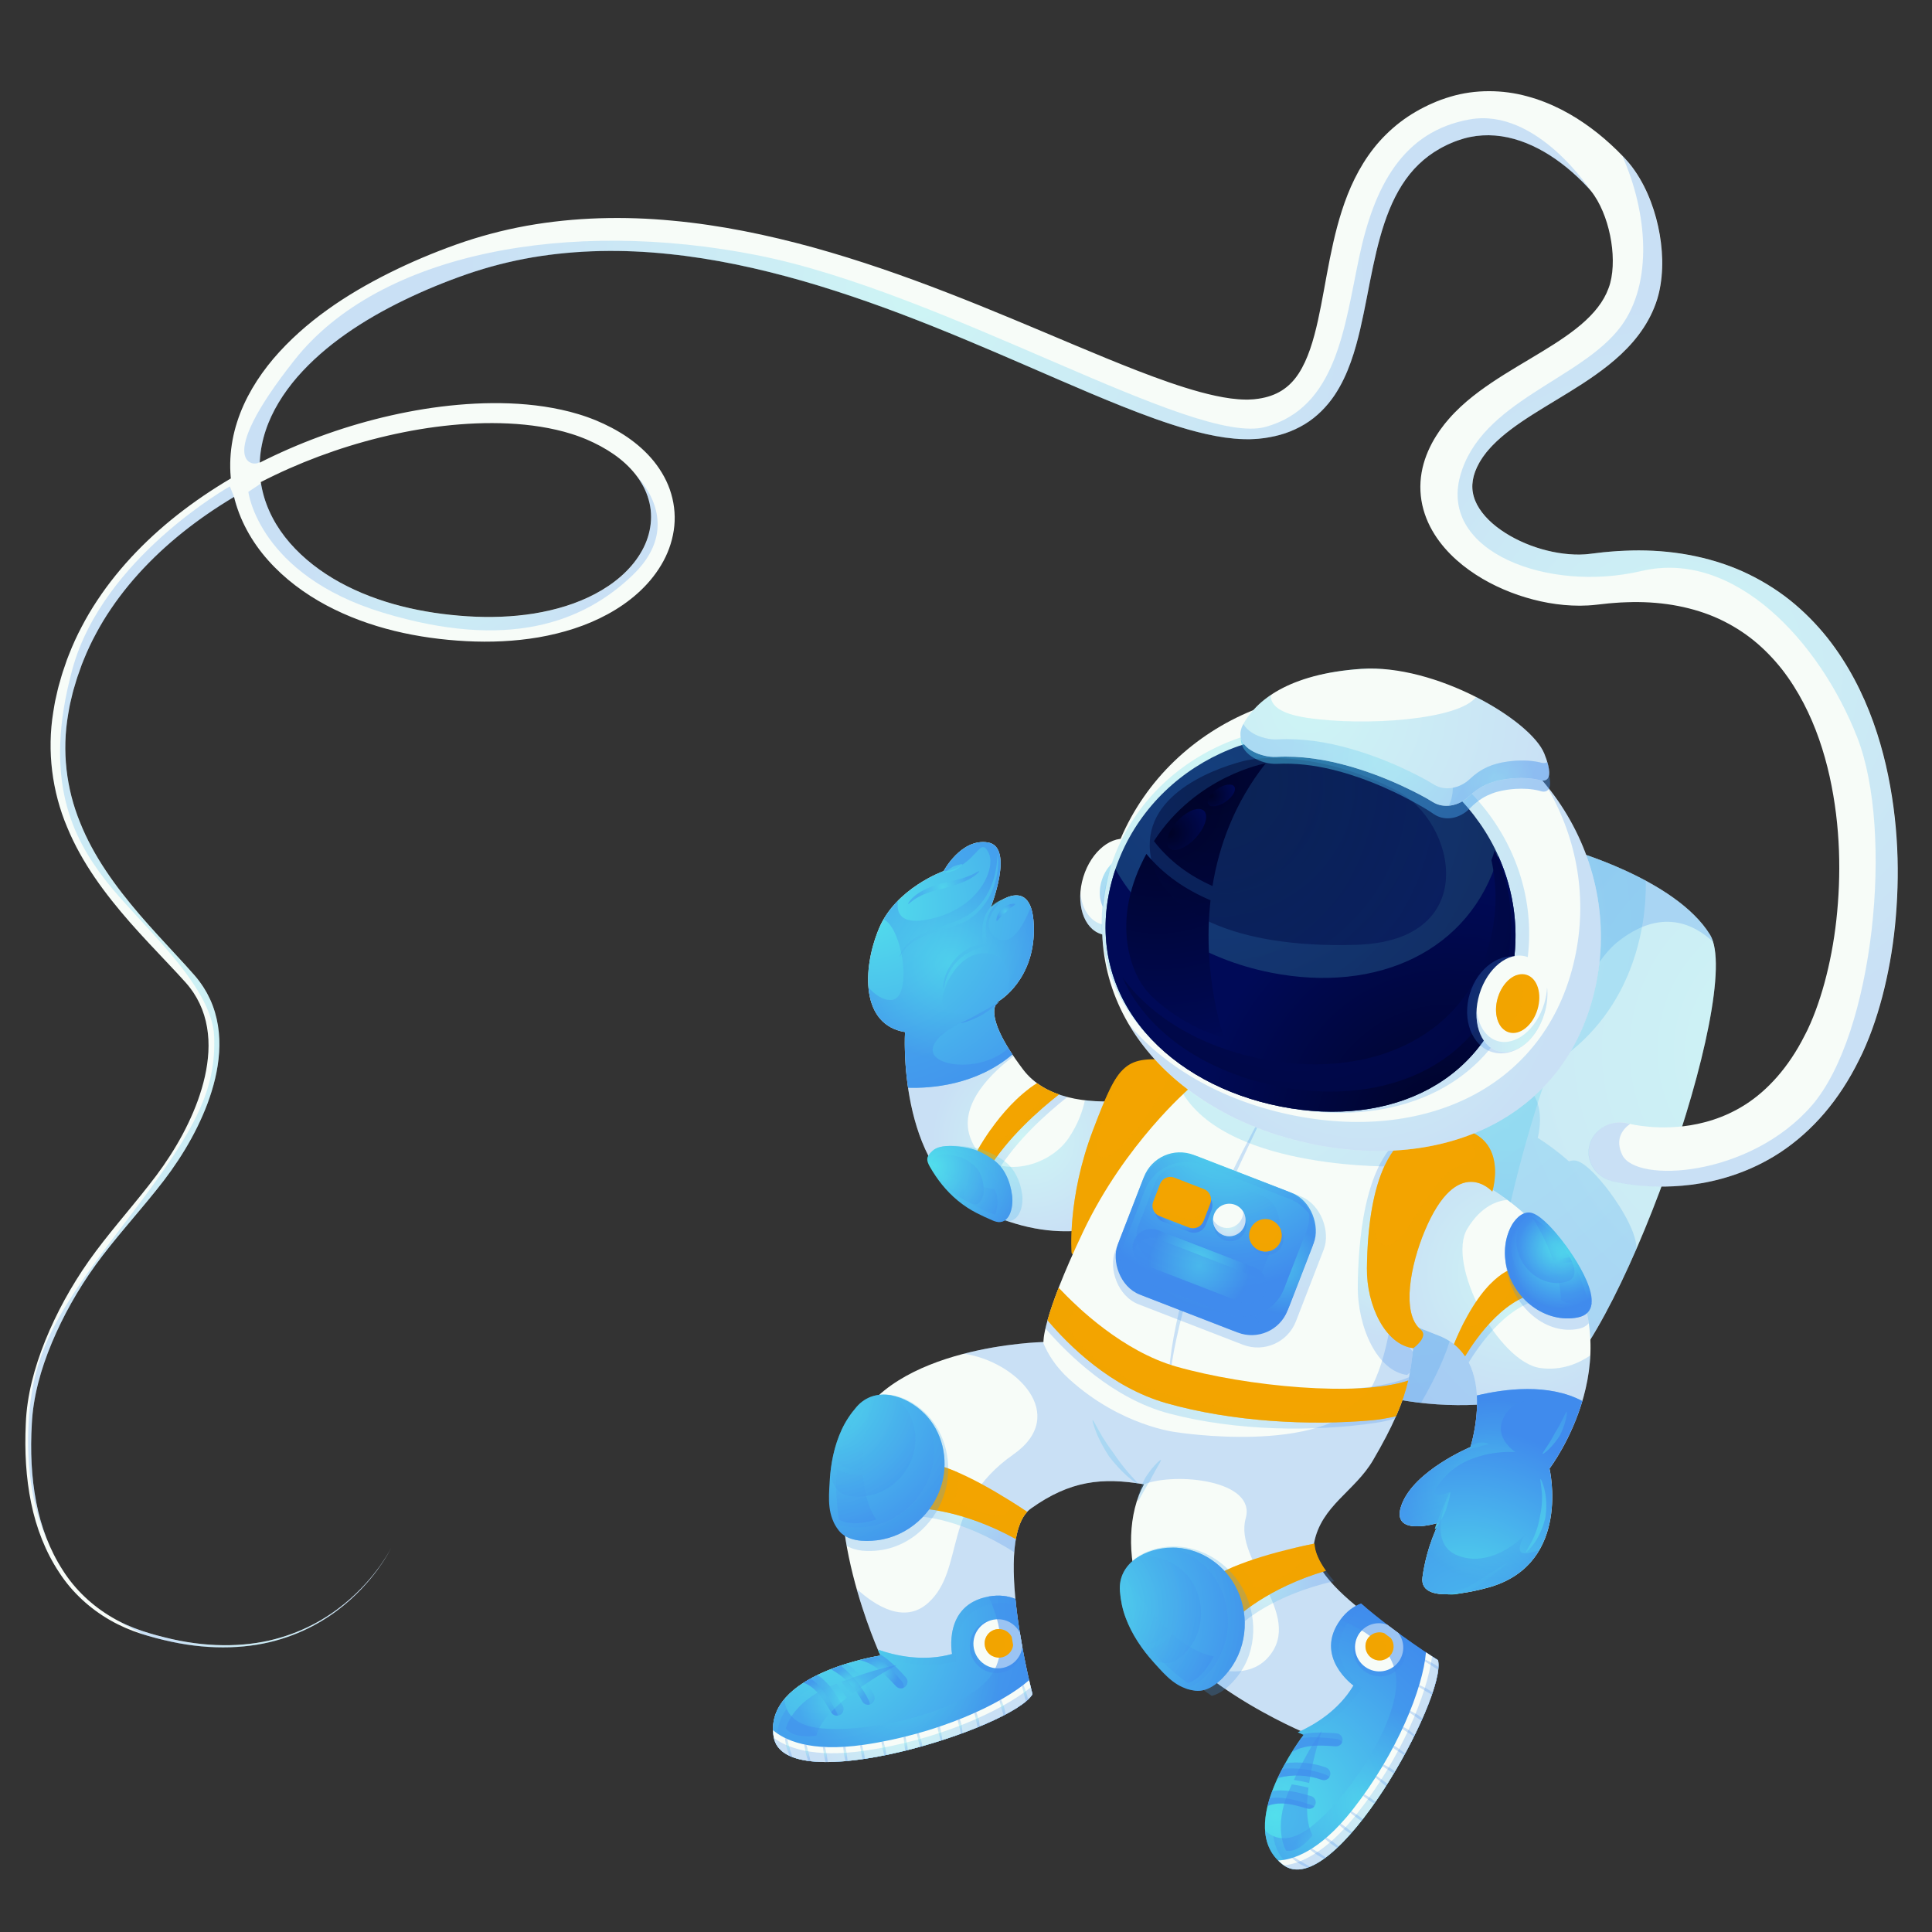 <svg xmlns="http://www.w3.org/2000/svg" xmlns:xlink="http://www.w3.org/1999/xlink" width="1080" height="1080" viewBox="0 0 1080 1080"><rect x="0" y="0" width="1080" height="1080" fill="#333333" stroke="none"/><defs><radialGradient id="d" cx="-7494.28" cy="54.78" fx="-7494.28" fy="54.78" r="348.38" gradientTransform="translate(8469 -125.77) rotate(-5.04)" gradientUnits="userSpaceOnUse"><stop offset="0" stop-color="#52dfec"></stop><stop offset=".94" stop-color="#408bed"></stop></radialGradient><radialGradient id="e" cx="-7663.5" cy="82.49" fx="-7663.5" fy="82.49" r="139.22" xlink:href="#d"></radialGradient><radialGradient id="f" cx="-7736.36" cy="-34.81" fx="-7736.36" fy="-34.81" r="331.61" xlink:href="#d"></radialGradient><radialGradient id="g" cx="-7929.58" cy="66.83" fx="-7929.58" fy="66.83" r="59.49" xlink:href="#d"></radialGradient><radialGradient id="h" cx="-7933.86" cy="64.87" fx="-7933.86" fy="64.87" r="27.1" xlink:href="#d"></radialGradient><radialGradient id="i" cx="-7245.7" cy="75.93" fx="-7245.7" fy="75.93" r="64.4" gradientTransform="translate(8627.75 -139.69) rotate(-5.04) scale(1.12 1)" xlink:href="#d"></radialGradient><radialGradient id="j" cx="-7985.71" cy="75.97" fx="-7985.71" fy="75.97" r="64.4" xlink:href="#d"></radialGradient><radialGradient id="k" cx="-7685.54" cy="475.3" fx="-7685.54" fy="475.3" r="40.73" gradientTransform="translate(8191.91 -32.11) rotate(-1.56)" xlink:href="#d"></radialGradient><radialGradient id="l" cx="-7981.85" cy="75.99" fx="-7981.85" fy="75.99" r="60.93" xlink:href="#d"></radialGradient><radialGradient id="m" cx="-7985.07" cy="81.21" fx="-7985.07" fy="81.21" r="49.24" xlink:href="#d"></radialGradient><radialGradient id="n" cx="-7985.06" cy="81.21" fx="-7985.06" fy="81.21" r="49.24" xlink:href="#d"></radialGradient><radialGradient id="o" cx="-8007.36" cy="-70.88" fx="-8007.36" fy="-70.88" r="159.52" xlink:href="#d"></radialGradient><radialGradient id="p" cx="-7964.83" cy="-35.1" fx="-7964.83" fy="-35.1" r="58.08" xlink:href="#d"></radialGradient><radialGradient id="q" cx="-7958.88" cy="-90.87" fx="-7958.88" fy="-90.87" r="122.23" xlink:href="#d"></radialGradient><radialGradient id="r" cx="-7958.88" cy="-90.87" fx="-7958.88" fy="-90.87" r="122.23" xlink:href="#d"></radialGradient><radialGradient id="s" cx="-7958.88" cy="-90.87" fx="-7958.88" fy="-90.87" r="122.23" xlink:href="#d"></radialGradient><radialGradient id="t" cx="-7958.88" cy="-90.87" fx="-7958.88" fy="-90.87" r="122.23" xlink:href="#d"></radialGradient><radialGradient id="u" cx="-7965.63" cy="-78.56" fx="-7965.63" fy="-78.56" r="15.49" xlink:href="#d"></radialGradient><radialGradient id="v" cx="-7932.25" cy="-61.77" fx="-7932.25" fy="-61.77" r="5.06" xlink:href="#d"></radialGradient><radialGradient id="w" cx="-7804.32" cy="19.81" fx="-7804.32" fy="19.81" r="187.55" xlink:href="#d"></radialGradient><radialGradient id="x" cx="-8162.67" cy="-362.34" fx="-8162.67" fy="-362.34" r="57.19" gradientTransform="translate(8794.91 -257.09) rotate(-9.25)" xlink:href="#d"></radialGradient><radialGradient id="y" cx="-7887.97" cy="212.8" fx="-7887.97" fy="212.8" r="85.74" xlink:href="#d"></radialGradient><radialGradient id="z" cx="-7887.97" cy="212.8" fx="-7887.97" fy="212.8" r="85.74" xlink:href="#d"></radialGradient><radialGradient id="aa" cx="-7735.39" cy="148.47" fx="-7735.39" fy="148.47" r="49.45" xlink:href="#d"></radialGradient><radialGradient id="ab" cx="-8067.21" cy="328.25" fx="-8067.21" fy="328.25" r="141.17" xlink:href="#d"></radialGradient><radialGradient id="ac" cx="-7973.81" cy="346.49" fx="-7973.81" fy="346.49" r="14.81" xlink:href="#d"></radialGradient><radialGradient id="ad" cx="-8028.98" cy="360.69" fx="-8028.98" fy="360.69" r="59.78" xlink:href="#d"></radialGradient><radialGradient id="ae" cx="-8068.35" cy="327.05" fx="-8068.35" fy="327.05" r="132.83" xlink:href="#d"></radialGradient><radialGradient id="af" cx="-8028.9" cy="387.07" fx="-8028.9" fy="387.07" r="52.89" xlink:href="#d"></radialGradient><radialGradient id="ag" cx="-8053.74" cy="361.24" fx="-8053.74" fy="361.24" r="23.43" xlink:href="#d"></radialGradient><radialGradient id="ah" cx="-8038.64" cy="355.74" fx="-8038.64" fy="355.74" r="10.59" xlink:href="#d"></radialGradient><radialGradient id="ai" cx="-8056.85" cy="361.25" fx="-8056.85" fy="361.25" r="10.78" xlink:href="#d"></radialGradient><radialGradient id="aj" cx="-8074.02" cy="366.34" fx="-8074.02" fy="366.34" r="9.92" xlink:href="#d"></radialGradient><radialGradient id="ak" cx="-8094.25" cy="392.65" fx="-8094.25" fy="392.65" r="4.04" xlink:href="#d"></radialGradient><radialGradient id="al" cx="-8084.08" cy="396.54" fx="-8084.08" fy="396.54" r="3.54" xlink:href="#d"></radialGradient><radialGradient id="am" cx="-8074.15" cy="398.34" fx="-8074.15" fy="398.34" r="3.14" xlink:href="#d"></radialGradient><radialGradient id="an" cx="-7959.96" cy="374" fx="-7959.96" fy="374" r="3.44" xlink:href="#d"></radialGradient><radialGradient id="ao" cx="-8053.35" cy="398.84" fx="-8053.35" fy="398.84" r="2.88" xlink:href="#d"></radialGradient><radialGradient id="ap" cx="-8062.93" cy="399.03" fx="-8062.93" fy="399.03" r="2.92" xlink:href="#d"></radialGradient><radialGradient id="aq" cx="-7987.92" cy="386.45" fx="-7987.92" fy="386.45" r="3.12" xlink:href="#d"></radialGradient><radialGradient id="ar" cx="-8041.24" cy="397.84" fx="-8041.24" fy="397.84" r="2.86" xlink:href="#d"></radialGradient><radialGradient id="as" cx="-7997.73" cy="389.37" fx="-7997.73" fy="389.37" r="2.98" xlink:href="#d"></radialGradient><radialGradient id="at" cx="-7973.2" cy="380.89" fx="-7973.2" fy="380.89" r="3.33" xlink:href="#d"></radialGradient><radialGradient id="au" cx="-8009.31" cy="392.35" fx="-8009.31" fy="392.35" r="2.9" xlink:href="#d"></radialGradient><radialGradient id="av" cx="-8020.93" cy="394.86" fx="-8020.93" fy="394.86" r="2.87" xlink:href="#d"></radialGradient><radialGradient id="aw" cx="-8028.87" cy="396.24" fx="-8028.87" fy="396.24" r="2.84" xlink:href="#d"></radialGradient><radialGradient id="ax" cx="-8062.35" cy="369.79" fx="-8062.35" fy="369.79" r="26.18" xlink:href="#d"></radialGradient><radialGradient id="ay" cx="-8062.35" cy="369.79" fx="-8062.35" fy="369.79" r="26.18" xlink:href="#d"></radialGradient><radialGradient id="az" cx="-9314.44" cy="-5807.78" fx="-9314.44" fy="-5807.78" r="29.3" gradientTransform="translate(11121.24 -2587.93) rotate(-50.39)" xlink:href="#d"></radialGradient><radialGradient id="ba" cx="-9382.8" cy="-5882.17" fx="-9382.8" fy="-5882.17" r="120.77" gradientTransform="translate(11121.24 -2587.93) rotate(-50.39)" xlink:href="#d"></radialGradient><radialGradient id="bb" cx="-8942.21" cy="-5881.69" fx="-8942.21" fy="-5881.69" r="116.07" gradientTransform="translate(11169.55 -2646.52) rotate(-50.39) scale(1.06 1)" xlink:href="#d"></radialGradient><radialGradient id="bc" cx="-9387.81" cy="-5879.5" fx="-9387.81" fy="-5879.5" r="83.88" gradientTransform="translate(11121.24 -2587.93) rotate(-50.39)" xlink:href="#d"></radialGradient><radialGradient id="bd" cx="-9388.18" cy="-5868.21" fx="-9388.18" fy="-5868.21" r="106.03" gradientTransform="translate(11121.24 -2587.93) rotate(-50.39)" xlink:href="#d"></radialGradient><radialGradient id="be" cx="-9385.79" cy="-5878.27" fx="-9385.79" fy="-5878.27" r="84.02" gradientTransform="translate(11121.24 -2587.93) rotate(-50.39)" xlink:href="#d"></radialGradient><radialGradient id="bf" cx="-9385.79" cy="-5878.27" fx="-9385.79" fy="-5878.27" r="84.02" gradientTransform="translate(11121.24 -2587.93) rotate(-50.39)" xlink:href="#d"></radialGradient><radialGradient id="bg" cx="-9572.45" cy="-5506.24" fx="-9572.45" fy="-5506.24" r="141.16" gradientTransform="translate(10966.2 -2448.25) rotate(-48.57) scale(.98)" xlink:href="#d"></radialGradient><radialGradient id="bh" cx="-9479.05" cy="-5488.01" fx="-9479.05" fy="-5488.01" r="14.81" gradientTransform="translate(10966.2 -2448.25) rotate(-48.57) scale(.98)" xlink:href="#d"></radialGradient><radialGradient id="bi" cx="-9534.22" cy="-5473.81" fx="-9534.22" fy="-5473.81" r="59.78" gradientTransform="translate(10966.2 -2448.25) rotate(-48.57) scale(.98)" xlink:href="#d"></radialGradient><radialGradient id="bj" cx="-9573.58" cy="-5507.44" fx="-9573.58" fy="-5507.44" r="132.83" gradientTransform="translate(10966.2 -2448.25) rotate(-48.57) scale(.98)" xlink:href="#d"></radialGradient><radialGradient id="bk" cx="-9534.13" cy="-5447.43" fx="-9534.13" fy="-5447.43" r="52.89" gradientTransform="translate(10966.2 -2448.25) rotate(-48.57) scale(.98)" xlink:href="#d"></radialGradient><radialGradient id="bl" cx="-9558.97" cy="-5473.26" fx="-9558.97" fy="-5473.26" r="23.43" gradientTransform="translate(10966.2 -2448.25) rotate(-48.57) scale(.98)" xlink:href="#d"></radialGradient><radialGradient id="bm" cx="-9543.87" cy="-5478.76" fx="-9543.87" fy="-5478.76" r="10.59" gradientTransform="translate(10966.2 -2448.25) rotate(-48.57) scale(.98)" xlink:href="#d"></radialGradient><radialGradient id="bn" cx="-9562.09" cy="-5473.25" fx="-9562.09" fy="-5473.25" r="10.78" gradientTransform="translate(10966.2 -2448.25) rotate(-48.57) scale(.98)" xlink:href="#d"></radialGradient><radialGradient id="bo" cx="-9579.25" cy="-5468.16" fx="-9579.25" fy="-5468.16" r="9.92" gradientTransform="translate(10966.2 -2448.25) rotate(-48.57) scale(.98)" xlink:href="#d"></radialGradient><radialGradient id="bp" cx="-9599.48" cy="-5441.85" fx="-9599.48" fy="-5441.85" r="4.04" gradientTransform="translate(10966.2 -2448.25) rotate(-48.57) scale(.98)" xlink:href="#d"></radialGradient><radialGradient id="bq" cx="-9589.31" cy="-5437.96" fx="-9589.31" fy="-5437.96" r="3.54" gradientTransform="translate(10966.2 -2448.25) rotate(-48.57) scale(.98)" xlink:href="#d"></radialGradient><radialGradient id="br" cx="-9579.39" cy="-5436.16" fx="-9579.39" fy="-5436.16" r="3.14" gradientTransform="translate(10966.2 -2448.25) rotate(-48.57) scale(.98)" xlink:href="#d"></radialGradient><radialGradient id="bs" cx="-9465.2" cy="-5460.5" fx="-9465.2" fy="-5460.5" r="3.44" gradientTransform="translate(10966.2 -2448.25) rotate(-48.57) scale(.98)" xlink:href="#d"></radialGradient><radialGradient id="bt" cx="-9558.58" cy="-5435.66" fx="-9558.58" fy="-5435.66" r="2.88" gradientTransform="translate(10966.2 -2448.25) rotate(-48.57) scale(.98)" xlink:href="#d"></radialGradient><radialGradient id="bu" cx="-9568.16" cy="-5435.47" fx="-9568.16" fy="-5435.47" r="2.92" gradientTransform="translate(10966.2 -2448.25) rotate(-48.57) scale(.98)" xlink:href="#d"></radialGradient><radialGradient id="bv" cx="-9493.16" cy="-5448.05" fx="-9493.16" fy="-5448.05" r="3.12" gradientTransform="translate(10966.2 -2448.25) rotate(-48.57) scale(.98)" xlink:href="#d"></radialGradient><radialGradient id="bw" cx="-9546.47" cy="-5436.66" fx="-9546.47" fy="-5436.66" r="2.86" gradientTransform="translate(10966.2 -2448.25) rotate(-48.57) scale(.98)" xlink:href="#d"></radialGradient><radialGradient id="bx" cx="-9502.96" cy="-5445.13" fx="-9502.96" fy="-5445.13" r="2.98" gradientTransform="translate(10966.2 -2448.25) rotate(-48.57) scale(.98)" xlink:href="#d"></radialGradient><radialGradient id="by" cx="-9478.43" cy="-5453.61" fx="-9478.43" fy="-5453.61" r="3.33" gradientTransform="translate(10966.2 -2448.25) rotate(-48.57) scale(.98)" xlink:href="#d"></radialGradient><radialGradient id="bz" cx="-9514.54" cy="-5442.15" fx="-9514.54" fy="-5442.15" r="2.9" gradientTransform="translate(10966.2 -2448.25) rotate(-48.57) scale(.98)" xlink:href="#d"></radialGradient><radialGradient id="ca" cx="-9526.17" cy="-5439.64" fx="-9526.17" fy="-5439.64" r="2.87" gradientTransform="translate(10966.2 -2448.25) rotate(-48.57) scale(.98)" xlink:href="#d"></radialGradient><radialGradient id="cb" cx="-9534.1" cy="-5438.26" fx="-9534.1" fy="-5438.26" r="2.84" gradientTransform="translate(10966.2 -2448.25) rotate(-48.57) scale(.98)" xlink:href="#d"></radialGradient><radialGradient id="cc" cx="-9567.59" cy="-5464.71" fx="-9567.59" fy="-5464.71" r="26.18" gradientTransform="translate(10966.2 -2448.25) rotate(-48.57) scale(.98)" xlink:href="#d"></radialGradient><radialGradient id="cd" cx="-9567.59" cy="-5464.71" fx="-9567.59" fy="-5464.71" r="26.17" gradientTransform="translate(10966.2 -2448.25) rotate(-48.57) scale(.98)" xlink:href="#d"></radialGradient><radialGradient id="ce" cx="-7983.68" cy="267.68" fx="-7983.68" fy="267.68" r="29.3" xlink:href="#d"></radialGradient><radialGradient id="cf" cx="-8052.04" cy="193.29" fx="-8052.04" fy="193.29" r="120.77" xlink:href="#d"></radialGradient><radialGradient id="cg" cx="-7685.04" cy="193.86" fx="-7685.04" fy="193.86" r="116.07" gradientTransform="translate(8544.65 -132.96) rotate(-5.05) scale(1.06 1)" xlink:href="#d"></radialGradient><radialGradient id="ch" cx="-8057.05" cy="195.96" fx="-8057.05" fy="195.96" r="83.88" xlink:href="#d"></radialGradient><radialGradient id="ci" cx="-8057.41" cy="207.25" fx="-8057.41" fy="207.25" r="106.03" xlink:href="#d"></radialGradient><radialGradient id="cj" cx="-8055.02" cy="197.19" fx="-8055.02" fy="197.19" r="84.01" xlink:href="#d"></radialGradient><radialGradient id="ck" cx="-8055.02" cy="197.19" fx="-8055.02" fy="197.19" r="84.01" xlink:href="#d"></radialGradient><radialGradient id="cl" cx="-7364.34" cy="-136.49" fx="-7364.34" fy="-136.49" r="102.13" gradientTransform="translate(7797.22 -2607.43) rotate(-25.44) scale(1.06) skewX(.02)" xlink:href="#d"></radialGradient><radialGradient id="cm" cx="-7759.48" cy="150.3" fx="-7759.48" fy="150.3" r="102.13" gradientTransform="translate(7599.45 -2842.59) rotate(-25.45)" xlink:href="#d"></radialGradient><radialGradient id="cn" cx="-7822.79" cy="70.64" fx="-7822.79" fy="70.64" r="68.45" xlink:href="#d"></radialGradient><radialGradient id="co" cx="-7527.13" cy="278.09" fx="-7527.13" fy="278.09" r="68.98" gradientTransform="translate(7832.26 -2843.89) rotate(-23.89) scale(1.06 1.01) skewX(3.04)" xlink:href="#d"></radialGradient><radialGradient id="cp" cx="-7847.75" cy="111.41" fx="-7847.75" fy="111.41" r="15.39" xlink:href="#d"></radialGradient><radialGradient id="cq" cx="-7841.72" cy="144.88" fx="-7841.72" fy="144.88" r="30.52" xlink:href="#d"></radialGradient><radialGradient id="cr" cx="-7841.72" cy="141.21" fx="-7841.72" fy="141.21" r="29.19" xlink:href="#d"></radialGradient><radialGradient id="cs" cx="-7604.46" cy="394.61" fx="-7604.46" fy="394.61" r="71.02" gradientTransform="translate(8267.93 -57.3) rotate(-2.49)" xlink:href="#d"></radialGradient><radialGradient id="ct" cx="-7822.68" cy="123.44" fx="-7822.68" fy="123.44" r="9.08" xlink:href="#d"></radialGradient><radialGradient id="cu" cx="-7822.94" cy="123.21" fx="-7822.94" fy="123.21" r="7.88" xlink:href="#d"></radialGradient><radialGradient id="cv" cx="-7802.78" cy="132.95" fx="-7802.78" fy="132.95" r="9.08" xlink:href="#d"></radialGradient><radialGradient id="cw" cx="-7794.6" cy="151.53" fx="-7794.6" fy="151.53" r="26.55" xlink:href="#d"></radialGradient><radialGradient id="cx" cx="-7830.63" cy="197.24" fx="-7830.63" fy="197.24" r="77.25" xlink:href="#d"></radialGradient><radialGradient id="cy" cx="-7665.63" cy="164.65" fx="-7665.63" fy="164.65" r="78.3" xlink:href="#d"></radialGradient><radialGradient id="cz" cx="-7670.77" cy="188.59" fx="-7670.77" fy="188.59" r="27.24" xlink:href="#d"></radialGradient><radialGradient id="da" cx="-7641.87" cy="159.94" fx="-7641.87" fy="159.94" r="33.62" xlink:href="#d"></radialGradient><radialGradient id="db" cx="-7639.96" cy="157.04" fx="-7639.96" fy="157.04" r="31.25" xlink:href="#d"></radialGradient><radialGradient id="dc" cx="-7996.51" cy="-373.13" fx="-7996.51" fy="-373.13" r="20.08" gradientTransform="translate(8815.81 -260.35) rotate(-9.53)" xlink:href="#d"></radialGradient><radialGradient id="dd" cx="-7640.11" cy="159.58" fx="-7640.11" fy="159.58" r="29.32" xlink:href="#d"></radialGradient><radialGradient id="de" cx="-7636.05" cy="155.51" fx="-7636.05" fy="155.51" r="24.82" xlink:href="#d"></radialGradient><radialGradient id="df" cx="-7636.05" cy="155.51" fx="-7636.05" fy="155.51" r="24.82" xlink:href="#d"></radialGradient><radialGradient id="dg" cx="-7710.25" cy="351.72" fx="-7710.25" fy="351.72" r="110.3" xlink:href="#d"></radialGradient><radialGradient id="dh" cx="-7713.21" cy="341.79" fx="-7713.21" fy="341.79" r="130.17" xlink:href="#d"></radialGradient><radialGradient id="di" cx="-7713.21" cy="341.79" fx="-7713.21" fy="341.79" r="130.17" xlink:href="#d"></radialGradient><radialGradient id="dj" cx="-7713.21" cy="341.8" fx="-7713.21" fy="341.8" r="130.18" xlink:href="#d"></radialGradient><radialGradient id="dk" cx="-7688.89" cy="284.44" fx="-7688.89" fy="284.44" r="54.56" xlink:href="#d"></radialGradient><radialGradient id="dl" cx="-7642.6" cy="325" fx="-7642.6" fy="325" r="101.93" xlink:href="#d"></radialGradient><radialGradient id="dm" cx="-7642.6" cy="325" fx="-7642.6" fy="325" r="101.92" xlink:href="#d"></radialGradient><radialGradient id="dn" cx="-7861.76" cy="-44.22" fx="-7861.76" fy="-44.22" r="38.38" xlink:href="#d"></radialGradient><radialGradient id="do" cx="-7863.47" cy="-101.63" fx="-7863.47" fy="-101.63" r="66.85" xlink:href="#d"></radialGradient><radialGradient id="dp" cx="-7869.08" cy="-99.64" fx="-7869.08" fy="-99.64" r="58.96" xlink:href="#d"></radialGradient><radialGradient id="dq" cx="-7735.38" cy="-8.27" fx="-7735.38" fy="-8.27" r="117.45" xlink:href="#d"></radialGradient><radialGradient id="dr" cx="-7823.23" cy="-121.54" fx="-7823.23" fy="-121.54" r="269.14" gradientTransform="translate(8469 -125.77) rotate(-5.04)" gradientUnits="userSpaceOnUse"><stop offset=".06" stop-color="#000a57"></stop><stop offset=".96" stop-color="#000328"></stop></radialGradient><radialGradient id="ds" cx="-7579.58" cy="-208.25" fx="-7579.58" fy="-208.25" r="269.14" gradientTransform="translate(8554.9 -7.03) rotate(-4.77) scale(1.04 1.03) skewX(.55)" xlink:href="#d"></radialGradient><radialGradient id="dt" cx="-7697.22" cy="85.13" fx="-7697.22" fy="85.13" r="150.24" gradientTransform="translate(8469 -125.77) rotate(-5.04)" gradientUnits="userSpaceOnUse"><stop offset=".04" stop-color="#000328"></stop><stop offset=".94" stop-color="#000a57"></stop></radialGradient><radialGradient id="du" cx="-7768.82" cy="-59.41" fx="-7768.82" fy="-59.41" r="317.96" xlink:href="#dr"></radialGradient><radialGradient id="dv" cx="-7471.17" cy="375.57" fx="-7471.17" fy="375.57" r="155.47" gradientTransform="translate(8113.77 -14.63) rotate(-.65)" xlink:href="#dt"></radialGradient><radialGradient id="dw" cx="-7471.16" cy="375.57" fx="-7471.16" fy="375.57" r="155.47" gradientTransform="translate(8113.77 -14.63) rotate(-.65)" xlink:href="#dt"></radialGradient><radialGradient id="dx" cx="-7809.82" cy="-122.15" fx="-7809.82" fy="-122.15" r="165.61" xlink:href="#dt"></radialGradient><radialGradient id="dy" cx="-9221.03" cy="-5754.81" fx="-9221.03" fy="-5754.81" r="26.2" gradientTransform="translate(11134.28 -2417.65) rotate(-47.35)" xlink:href="#dt"></radialGradient><radialGradient id="dz" cx="-9220.44" cy="-3944.85" fx="-9220.44" fy="-3944.85" r="16.14" gradientTransform="translate(10511.35 -1519.85) rotate(-34.46)" xlink:href="#dt"></radialGradient><radialGradient id="ea" cx="-7657.96" cy="14.41" fx="-7657.96" fy="14.41" r="24.72" xlink:href="#d"></radialGradient><radialGradient id="eb" cx="-7646.87" cy="40.32" fx="-7646.87" fy="40.32" r="38.38" xlink:href="#d"></radialGradient><radialGradient id="ec" cx="-7752.29" cy="-169.58" fx="-7752.29" fy="-169.58" r="158.71" xlink:href="#d"></radialGradient><radialGradient id="ed" cx="-7707.83" cy="-127.14" fx="-7707.83" fy="-127.14" r="63.28" xlink:href="#d"></radialGradient><radialGradient id="ee" cx="-7651.5" cy="-110.25" fx="-7651.5" fy="-110.25" r="21.72" xlink:href="#d"></radialGradient><radialGradient id="ef" cx="-7752.29" cy="-161.43" fx="-7752.29" fy="-161.43" r="151.12" xlink:href="#d"></radialGradient><radialGradient id="eg" cx="-7132.2" cy="375.24" fx="-7132.2" fy="375.24" r="221.49" gradientTransform="translate(8070)" xlink:href="#d"></radialGradient><radialGradient id="eh" cx="-7557.06" cy="162.58" fx="-7557.06" fy="162.58" r="274.77" gradientTransform="translate(8070)" xlink:href="#d"></radialGradient><radialGradient id="ei" cx="-7816.78" cy="308.88" fx="-7816.78" fy="308.88" r="86.55" gradientTransform="translate(8070)" xlink:href="#d"></radialGradient><radialGradient id="ej" cx="-7927.94" cy="893.17" fx="-7927.94" fy="893.17" r="57.56" gradientTransform="translate(8070)" xlink:href="#d"></radialGradient><radialGradient id="ek" cx="-7995.41" cy="567.41" fx="-7995.41" fy="567.41" r="213.06" gradientTransform="translate(8070)" xlink:href="#d"></radialGradient></defs><g style="isolation: isolate;"><g id="c" data-name="&#x7D20;&#x6750;"><g><g><g><path d="M876.26,474.61s60.27,16.42,79.68,47.95c19.41,31.54-53.21,237.44-92.58,254.98-39.37,17.54-135.06,5.53-134.5-31.61,.56-37.13,51.61-284.61,147.41-271.33Z" style="fill: #f7fcf8;"></path><g><path d="M876.26,474.61s60.27,16.42,79.68,47.95c19.41,31.54-53.21,237.44-92.58,254.98-39.37,17.54-135.06,5.53-134.5-31.61,.56-37.13,51.61-284.61,147.41-271.33Z" style="fill: url(#d); mix-blend-mode: multiply; opacity: .25;"></path><path d="M955.95,522.56c-19.41-31.54-79.68-47.95-79.68-47.95-95.8-13.28-146.85,234.19-147.41,271.33-.56,37.13,95.13,49.15,134.5,31.61,2.18-.97,4.46-2.55,6.83-4.61-15.36,4.27-28.87,2.62-34.91-6.3-14.11-20.83,29.83-208.71,68.77-239.95,24.45-19.61,43.09-10.03,53.58-.18-.46-1.5-1.01-2.83-1.69-3.93Z" style="fill: url(#e); mix-blend-mode: multiply; opacity: .25;"></path><path d="M897.87,663.76c-3.53-4.43-10.34-12.56-15.84-14.63-1.74-.66-3.43-.53-4.98,.07-3.11-2.76-6.22-5.26-9.3-7.54h0s0,0,0,0c-.98-.72-1.95-1.43-2.93-2.11,0,0-.02-.01-.02-.02-1.75-1.22-3.49-2.39-5.21-3.47,.02-.08,.04-.18,.07-.27,.02-.09,.05-.18,.07-.28,.04-.15,.07-.31,.11-.48,.02-.09,.04-.18,.06-.28,.04-.2,.09-.4,.13-.62,.02-.09,.04-.18,.05-.27,.05-.25,.1-.5,.14-.77,.01-.06,.02-.13,.03-.19,.42-2.4,.76-5.65,.54-9.17,0-.02,0-.03,0-.05-.03-.49-.08-.99-.13-1.49,0-.03,0-.06,0-.08-.06-.51-.13-1.01-.21-1.52,0-.01,0-.02,0-.03-.7-4.2-2.38-8.51-5.82-12.03-.02-.02-.04-.04-.06-.06-.41-.41-.84-.81-1.3-1.2-.04-.04-.09-.07-.13-.11-.46-.38-.93-.75-1.44-1.1-.05-.03-.1-.07-.15-.1-.52-.36-1.06-.7-1.64-1.03-.02-.01-.05-.02-.07-.04-.26-.14-.52-.29-.79-.42,8.22-3.31,15.95-7.42,23.05-12.37,3.25-2.27,6.38-4.71,9.36-7.32,1.49-1.3,2.95-2.65,4.37-4.04,15.62-15.28,26.8-35.64,31.75-60.81,0-.02,0-.03,0-.05,.47-2.4,.87-4.81,1.2-7.2,.11-.79,.18-1.57,.27-2.35,.2-1.63,.39-3.27,.53-4.89,.08-.91,.12-1.82,.17-2.73,.09-1.51,.18-3.01,.22-4.51,.03-.94,.03-1.87,.03-2.8,0-1.02-.01-2.04-.02-3.06-21.7-11.71-43.72-17.71-43.72-17.71-95.8-13.28-146.85,234.19-147.41,271.33-.32,21.35,31.18,34.39,65.49,38.29,.77-1.34,1.52-2.66,2.23-3.93,3.42-6.15,6.13-11.54,8.32-16.37,0,0,0,0,0,0,.52-1.16,1.03-2.29,1.49-3.39,.11-.25,.2-.49,.3-.73,.04-.1,.08-.2,.12-.3,.34-.81,.66-1.61,.96-2.39,.04-.11,.09-.22,.13-.33,.12-.31,.25-.63,.37-.93,.18-.48,.35-.95,.52-1.42,.02-.05,.04-.11,.06-.16,.16-.43,.31-.86,.46-1.29,.54-1.53,1.01-3.01,1.44-4.44,0-.02,.01-.04,.02-.07,.37-1.25,.71-2.46,1.01-3.65,0,0,0-.02,0-.03,.19-.73,.36-1.45,.53-2.16,0,0,0,0,0,0,.14-.62,.28-1.24,.41-1.85h0c.56-2.66,.98-5.19,1.33-7.7,.03-.24,.06-.47,.1-.71,.01-.08,.02-.16,.03-.24,.12-.91,.24-1.81,.35-2.72,.2-1.62,.39-3.25,.58-4.9,.01,0,.02,0,.03,0h0s1.65-1.2,3.16-2.88c.02-.02,.04-.05,.07-.07,1.95-2.21,3.6-5.21,.92-7.43-.38-.32-.7-.7-1.04-1.06,.33,.13,.66,.27,1,.4,.33,.13,.67,.27,1.01,.41,.45,.18,.89,.36,1.36,.54,.35,.14,.71,.28,1.07,.43,.48,.19,.97,.38,1.47,.58,.59,.23,1.2,.47,1.81,.71,.27,.11,.54,.21,.82,.32,.91,.36,1.84,.73,2.81,1.11,1.23,.49,2.37,1.03,3.47,1.61,.33,.18,.65,.36,.97,.55,.77,.44,1.51,.9,2.21,1.38,.3,.21,.61,.42,.9,.63,.78,.58,1.53,1.19,2.23,1.83,.29,.26,.56,.53,.84,.8,.41,.4,.8,.82,1.18,1.24,.13,.14,.26,.28,.39,.42,.21,.24,.41,.48,.61,.72,.19,.23,.37,.47,.55,.7,.29,.38,.58,.76,.85,1.15,.04,.06,.09,.12,.13,.18,.27,.39,.53,.78,.78,1.18,.37,.59,.71,1.18,1.04,1.79,.13,.23,.27,.46,.39,.69,.03,.05,.06,.1,.08,.15,.48,.95,.91,1.91,1.3,2.9,.1,.25,.18,.5,.27,.74,.28,.76,.55,1.53,.79,2.31,.1,.33,.2,.65,.29,.98,.22,.77,.41,1.54,.58,2.32,.06,.27,.13,.53,.18,.8,.21,1.04,.4,2.08,.55,3.13,.03,.19,.04,.37,.07,.56,.12,.87,.21,1.74,.29,2.62,.03,.33,.05,.65,.07,.98,.05,.75,.09,1.5,.12,2.24,.01,.34,.03,.68,.03,1.01,.02,.87,.02,1.74,0,2.6,0,.17,0,.34,0,.51-.02,.99-.06,1.96-.12,2.92-.02,.27-.04,.54-.05,.82-.05,.75-.11,1.48-.18,2.2-.01,.11-.02,.22-.03,.33-.02,.22-.04,.44-.07,.66-.07,.68-.15,1.36-.23,2.01-.04,.33-.08,.66-.13,.98-.05,.35-.1,.7-.15,1.04-.06,.4-.12,.79-.18,1.17-.05,.33-.11,.66-.16,.98-.06,.37-.13,.73-.19,1.08-.06,.31-.11,.61-.17,.91-.07,.34-.13,.67-.2,1-.06,.28-.11,.56-.17,.83-.07,.31-.13,.6-.19,.89-.06,.26-.11,.51-.17,.75-.06,.27-.12,.52-.18,.77-.05,.22-.11,.45-.16,.65-.06,.23-.11,.45-.17,.66-.05,.18-.1,.37-.14,.54-.05,.21-.1,.39-.15,.57-.04,.13-.07,.27-.11,.39-.05,.17-.09,.3-.12,.44-.03,.09-.06,.21-.08,.28-.03,.09-.05,.15-.07,.22,0,.03-.02,.06-.03,.09-.22,.17-.44,.34-.61,.5-1.04,.46-3.59,1.61-6.94,3.38-.37,.19-.78,.42-1.17,.63,9.46-1.29,18.03-3.44,24.88-6.5,14.7-6.55,34.04-39.37,51.49-79.57-.07-11.29-12.79-28.97-16.98-34.22Z" style="fill: url(#f); mix-blend-mode: multiply; opacity: .25;"></path></g></g><g><g><g><path d="M664.96,608.33s-68.3,22.3-93.07-10.51c-24.77-32.82-13.58-38.18-13.58-38.18,0,0,20.81-12.05,19.58-42.57-1.24-30.52-24.18-9.53-24.18-9.53,0,0,13.55-34.12-1.43-36.6-14.98-2.49-24.78,15.99-24.78,15.99,0,0-26.78,9.51-36.2,32.24-9.42,22.73-10.02,53.74,14.62,57.75,0,0-4.79,75.18,41.09,98.74,45.88,23.57,78.22,6.9,78.22,6.9,0,0,59.04-66.68,39.72-74.23Z" style="fill: #f7fcf8;"></path><path d="M640.25,613.93c-10.16,1.57-22.22,2.49-33.78,1.11-1.23,5.91-3.8,13.3-9.07,21.12-12.33,18.27-46.43,24.84-55.16-.64-6.5-18.97,13.65-37.05,24.38-45.06-.96-1.41-1.85-2.77-2.65-4.07-14.56,.83-37.38,9.48-56.83,18.08,2.97,23.95,12.19,56.97,39.89,71.19,31.42,16.13,56.47,13.41,69.16,10.09l24.07-71.82Z" style="fill: url(#g); mix-blend-mode: multiply; opacity: .25;"></path><path d="M583.11,607.75c-20.72,14.01-33.74,40.43-33.74,40.43,0,0-8.46,34.36,8.02,7,10.69-17.75,28.25-33.24,39.28-41.94-4.82-1.25-9.41-3.03-13.56-5.49Z" style="fill: url(#h); mix-blend-mode: multiply; opacity: .25;"></path><path d="M579.72,605.5c-21.72,13.66-35.47,41.57-35.47,41.57,0,0-8.46,34.36,8.02,7,10.82-17.97,28.7-33.63,39.69-42.26-4.41-1.54-8.56-3.59-12.25-6.3Z" style="fill: #f3a400;"></path><path d="M574.9,608.85c4.02,.62,8.62,1.95,7.2,4.8-2.4,4.84-15.73,22.72-24.14,23.46-3.91,.35-4.54-2.55-4.11-5.74-6.16,8.7-9.61,15.69-9.61,15.69,0,0-.86,3.51-1.5,7.4l7.54,2.77c.62-.96,1.27-1.99,1.98-3.17,10.82-17.97,28.7-33.63,39.69-42.26-4.41-1.54-8.56-3.59-12.25-6.3-1.65,1.04-3.25,2.17-4.81,3.36Z" style="fill: #f3a400; mix-blend-mode: multiply; opacity: .5;"></path><g><path d="M559.36,647.61c-6.11-3.6-10.61-5.81-19.68-6.74-5.44-.56-13.72-1.13-18.13,2.51-3.94,3.26-3.96,5.14-1.46,9.05,2.18,3.42,4.65,6.7,7.42,9.75,5.84,6.44,13.06,11.83,21.37,15.57,3.42,1.54,6.92,2.95,10.47,4.25,10.1,3.69,12.94-7.48,12.07-14.1-1.01-7.75-4.58-15.88-12.06-20.29Z" style="fill: url(#i); mix-blend-mode: multiply; opacity: .25;"></path><path d="M554.86,648.01c-5.47-3.65-9.5-5.91-17.59-6.93-4.85-.61-12.23-1.27-16.12,2.33-3.48,3.22-3.47,5.1-1.22,9.03,1.98,3.44,4.2,6.74,6.7,9.82,5.26,6.49,11.74,11.94,19.18,15.76,3.06,1.57,6.19,3.01,9.36,4.35,9.03,3.79,11.45-7.35,10.61-13.97-.98-7.75-4.23-15.91-10.94-20.39Z" style="fill: url(#j);"></path><path d="M543.82,650.92c-3.31-2.52-5.77-4.1-10.84-5.05-3.04-.57-7.67-1.27-10.27,.85-2.32,1.9-2.39,3.09-1.11,5.65,1.12,2.25,2.39,4.41,3.85,6.46,3.07,4.3,6.95,7.99,11.5,10.69,1.87,1.11,3.79,2.14,5.74,3.1,5.56,2.74,7.51-4.2,7.24-8.41-.32-4.93-2.06-10.21-6.12-13.29Z" style="fill: url(#k); mix-blend-mode: screen; opacity: .45;"></path><path d="M565.8,668.4c-.98-7.75-4.23-15.91-10.94-20.39-5.47-3.65-9.5-5.91-17.59-6.93-4.54-.57-11.26-1.14-15.3,1.74,3.11-.3,6.41,.02,9,.34,8.09,1.02,12.11,3.27,17.59,6.93,6.71,4.48,9.96,12.64,10.94,20.39,.49,3.91-.16,9.38-2.64,12.43,7.65,1.8,9.72-8.33,8.94-14.52Z" style="fill: url(#l); mix-blend-mode: multiply; opacity: .5;"></path><path d="M536.53,659.78c-6.21-2.31-12.57-5.58-16.88-10.12,0,0,4.67,10.31,16.53,18.86,.09,.07,.18,.12,.27,.19-.14-2.97-.11-5.94,.09-8.93Z" style="fill: url(#m); mix-blend-mode: screen; opacity: .45;"></path><path d="M555.96,664.7s-7.89-1.02-16.8-3.99c-.19,3.32-.17,6.62,.07,9.92,10.18,6.75,17.05,8.35,17.05,8.35,0,0,3.26-7.81-.32-14.27Z" style="fill: url(#n); mix-blend-mode: screen; opacity: .45;"></path></g><g style="mix-blend-mode: screen;"><path d="M576.82,612.66c.37,.53-1.74,2.77-3.57,5.13-1.86,2.35-3.45,4.8-3.45,4.8,0,0-2.02,2.11-3.89,4.45-1.88,2.32-3.57,4.89-4.17,4.65-.59-.23,.07-3.36,1.35-6.32,1.25-2.96,3.07-5.66,3.07-5.66,0,0,2.21-2.39,4.81-4.29,2.59-1.92,5.49-3.28,5.85-2.76Z" style="fill: #f3a400;"></path></g></g><g><g><path d="M558.31,559.63s20.81-12.05,19.58-42.56c-1.24-30.52-24.18-9.53-24.18-9.53,0,0,13.55-34.12-1.43-36.6-14.98-2.49-24.78,15.99-24.78,15.99,0,0-26.78,9.51-36.2,32.24-9.42,22.73-10.02,53.74,14.62,57.75,0,0-.86,13.65,1.69,31.13,12.69,.4,37.93-1.36,58.32-18.59-16.86-25.39-7.63-29.82-7.63-29.82Z" style="fill: url(#o);"></path><path d="M505.93,576.92s-.86,13.65,1.69,31.13c12.69,.4,37.93-1.36,58.32-18.59-.81-1.22-1.54-2.37-2.23-3.49-15.27,13.81-43.29,10.48-42.33,.47,1.02-10.72,29.58-21.01,29.58-21.01,0,0-19.28,3.97-23.35-1.97-4.07-5.94,7.22-34.09,26.06-30.24,11.45,2.34,11.08,14.15,9.04,23.05,6.03-5.43,16.05-17.72,15.18-39.18-.17-4.32-.8-7.57-1.71-10.03-3.54,9.14-11.07,24.17-20.21,16.52-7-5.87-1.88-14.22,4.16-20.56-3.66,2.02-6.42,4.55-6.42,4.55,0,0,13.55-34.12-1.43-36.6-14.21-2.36-23.74,14.12-24.68,15.82,2.38,.23,5.2-.35,8.03-1.94,11.62-6.54,12.71-16.47,16.99-8.19,4.27,8.28-4.73,31.11-32.93,37.15-16.61,3.55-18.74-3.73-17.69-10.31-2.98,3.02-5.76,6.49-8.05,10.42,10.73,4.93,16.49,44.71,4.15,45.09-4.65,.14-8.95-2.91-12.61-7,1.08,12.53,7,22.76,20.44,24.95Z" style="fill: url(#p); mix-blend-mode: multiply; opacity: .5;"></path><g style="mix-blend-mode: multiply;"><g style="mix-blend-mode: multiply; opacity: .5;"><path d="M538,483.16c.28,.58-4.2,3.34-4.2,3.34,0,0-4.94,1.83-5.22,1.25-.28-.58,4.2-3.33,4.2-3.33,0,0,4.94-1.83,5.22-1.25Z" style="fill: url(#q);"></path><path d="M502.83,535.07c-.06-.02,.08-.69,.54-1.79,.44-1.11,1.31-2.6,2.63-4.19,2.61-3.21,7.29-6.32,12.34-8.36,5.06-2.05,10.25-3.45,13.95-4.88,3.72-1.38,5.98-2.67,5.98-2.67,0,0,2.38-1.09,5.42-3.51,3.04-2.4,6.52-6.44,8.88-11.15,2.44-4.67,3.82-9.86,4.38-13.79,.6-3.95,.56-6.64,.76-6.64,.08,0,.16,.67,.24,1.85,.06,1.18,.09,2.88-.1,4.9-.3,4.05-1.46,9.45-3.81,14.41-2.26,5-5.8,9.39-8.98,12.06-3.19,2.7-5.71,3.93-5.71,3.93,0,0-2.46,1.32-6.33,2.63-3.85,1.36-9.1,2.6-14.07,4.39-4.97,1.79-9.57,4.55-12.27,7.44-2.76,2.85-3.64,5.47-3.84,5.37Z" style="fill: url(#r);"></path><path d="M527.34,552.48c-.12,0-.2-2.11,.57-5.17,.72-3.06,2.54-6.95,5.22-10.25,2.68-3.3,6.15-5.91,9.04-7.32,1.43-.74,2.69-1.22,3.59-1.5,.9-.28,1.41-.44,1.41-.44,0,0,.55-.1,1.21-.33,.67-.3,1.05-.44,1-1.87-.36-2.96-.62-7.42,.58-11.53,1.08-4.18,3.9-7.75,6.6-9.44,2.71-1.77,4.93-1.85,4.92-1.73,.06,.19-2.03,.59-4.39,2.47-2.38,1.82-4.74,5.22-5.54,9.12-.9,3.91-.53,7.84-.04,10.96,.08,.85,.04,1.88-.5,2.72-.53,.84-1.28,1.21-1.77,1.42-1.03,.4-1.5,.48-1.5,.48,0,0-.47,.13-1.3,.36-.83,.22-2,.62-3.33,1.25-2.71,1.19-6.04,3.48-8.72,6.46-2.68,2.98-4.64,6.57-5.6,9.45-1.01,2.87-1.23,4.93-1.43,4.91Z" style="fill: url(#s);"></path></g><path d="M558.45,560.01c.14,.16-2.14,2.26-4.64,4.11-2.49,1.86-5.17,3.44-5.17,3.44,0,0-2.76,1.45-5.65,2.59-2.88,1.16-5.87,1.99-5.93,1.79-.07-.2,2.76-1.4,5.48-2.79,2.73-1.38,5.34-2.94,5.34-2.94,0,0,2.7-1.4,5.31-3,2.61-1.58,5.12-3.37,5.25-3.2Z" style="fill: url(#t);"></path></g></g><g style="mix-blend-mode: screen; opacity: .45;"><path d="M547.41,487.01c.13,.15-.8,1.24-2.52,2.51-1.71,1.29-4.24,2.65-6.87,3.71-2.63,1.06-5.32,1.89-7.33,2.49-2,.59-3.33,.98-3.33,.98,0,0-1.33,.32-3.33,.79-1.99,.5-4.6,1.24-7.1,2.25-2.5,1.01-4.85,2.33-6.48,3.55-1.64,1.2-2.62,2.18-2.81,2.03-.15-.11,.53-1.38,2.01-2.94,1.47-1.58,3.81-3.3,6.35-4.63,2.54-1.33,5.21-2.34,7.22-3,2.01-.67,3.36-1.05,3.36-1.05,0,0,1.36-.3,3.39-.74,2.03-.44,4.71-1.03,7.32-1.79,2.61-.76,5.14-1.74,6.96-2.67,1.83-.91,3-1.66,3.15-1.48Z" style="fill: url(#u);"></path><path d="M567.53,505.41c.1,.42-1.5,1.24-2.83,2.31-1.35,1.06-2.44,2.29-2.44,2.29,0,0-1.34,.96-2.52,2.2-1.2,1.22-2.17,2.73-2.58,2.59-.4-.13-.12-2.06,.78-3.83,.86-1.78,2.25-3.25,2.25-3.25,0,0,1.6-1.23,3.46-1.92,1.85-.72,3.8-.81,3.89-.39Z" style="fill: url(#v);"></path></g></g></g><g><g><path d="M599.07,700.49s-2.68-30.41,11.9-68.68c14.59-38.27,17.45-41.7,46.23-38.95,28.77,2.74,20.05,23.59,20.05,23.59,0,0-63.74,103.9-78.18,84.04Z" style="fill: #f3a400;"></path><path d="M657.2,592.86c-.49-.05-.95-.09-1.43-.13-1.35,13.84-26.6,53.23-39.05,54.33-10,.88,2.97-31.71,10.15-48.22-5.19,5.74-9.38,15.87-15.89,32.98-14.59,38.27-11.9,68.68-11.9,68.68,14.43,19.86,78.18-84.04,78.18-84.04,0,0,8.73-20.85-20.05-23.59Z" style="fill: #f3a400; mix-blend-mode: multiply; opacity: .5;"></path></g><g style="mix-blend-mode: screen;"><path d="M635.42,603.4c.37,.5-3.01,3.91-5.14,8.08-2.25,4.09-3.56,8.57-3.56,8.57,0,0-1.88,4.27-3.3,8.87-1.47,4.58-2.83,9.3-3.49,9.17-.61-.11-.39-4.99,.28-9.9,.34-2.45,.83-4.91,1.3-6.74,.46-1.83,.86-3.04,.86-3.04,0,0,1.96-4.75,5.17-8.75,3.11-4.12,7.51-6.82,7.87-6.27Z" style="fill: #f3a400;"></path></g><g style="mix-blend-mode: screen;"><path d="M645.91,594.22c.71,1.07-1.34,3.69-1.34,3.69,0,0-3.21,.89-3.92-.18-.71-1.07,1.35-3.68,1.35-3.68,0,0,3.21-.89,3.92,.17Z" style="fill: #f3a400;"></path></g></g><g><g><path d="M734.57,862.5c4.01-20.84,22.75-28.8,32.99-46.28,22.24-37.96,20.45-49.77,23.35-69.63,5.28-36.08,2.55-73.39-.21-109.72-.06-.74-.11-1.49-.18-2.23l-125.56-26.3s-36.05,30.88-59.4,80.02c-23.36,49.14-22.25,61.84-22.25,61.84,0,0-85.69,1.69-106.42,49.21-20.73,47.53,15.28,126.05,15.28,126.05,0,0-65.59,9.94-59.69,45.43,5.9,35.48,133.89-4.89,144.68-23.85,0,0-23-87.98-.85-103.78,21.92-15.63,39.76-17.48,63.18-13.52-8.75,15.87-9.7,40.08-2.05,61.39,16.88,47.01,93.42,78.14,93.42,78.14,0,0-38.89,50.4-11.48,71.34,27.41,20.94,89.5-92.1,84.52-112.52,0,0-74.29-39.84-69.33-65.58Z" style="fill: #f7fcf8;"></path><path d="M664.96,608.33s-1.29,1.11-3.54,3.23c26.78,43.2,120.03,40.49,120.03,40.49,0,0,5.36,97.38-18.57,129.5-23.94,32.12-105.45,19.04-105.45,19.04,0,0-30.8-3.38-59.75-29.67-7.31-6.64-11.9-13.77-14.68-20.72-2.6,.08-22.19,.84-44.19,6.54,29.13,4.18,59.22,34.18,27.65,56.32-40.74,28.56-26.53,63.91-47.59,82.96-13.31,12.04-29.71,1.54-39.98-7.82,6.1,21.57,13.28,37.26,13.28,37.26,0,0-65.59,9.94-59.69,45.43,5.9,35.48,133.89-4.89,144.68-23.85,0,0-23-87.98-.85-103.78,21.87-15.6,39.69-17.47,63.04-13.54h0s.09,.01,.14,.02c0,0,0,0,0,.01,17.26-6.85,62.95-2.51,56.86,19.07-6.68,23.67,32.91,53.87,12.83,77.34-10.99,12.84-30.14,8.29-45.23,1.55,28.41,25.89,66.93,41.57,66.93,41.57,0,0-38.89,50.4-11.48,71.34,27.41,20.94,89.5-92.1,84.52-112.52,0,0-74.29-39.84-69.33-65.58,4.01-20.84,22.75-28.8,32.99-46.28,22.24-37.96,20.45-49.77,23.35-69.63,5.28-36.08,2.55-73.39-.21-109.72-.06-.74-.11-1.49-.18-2.23l-125.56-26.3Z" style="fill: url(#w); mix-blend-mode: multiply; opacity: .25;"></path><g style="mix-blend-mode: multiply; opacity: .25;"><path d="M653.23,773.29c-.11,0-.08-1.28,.06-3.51,.19-2.22,.27-5.42,.81-9.21,.83-7.61,2.66-17.67,4.99-27.62,2.45-9.92,5.42-19.7,7.91-26.95,2.5-7.24,4.3-12.02,4.3-12.02,0,0,.49-1.18,1.33-3.25,.87-2.06,2.01-5.04,3.58-8.53,3.01-7.04,7.3-16.29,11.76-25.45,4.51-9.14,9.17-18.19,12.78-24.92,1.79-3.37,3.33-6.16,4.42-8.1,1.1-1.94,1.76-3.03,1.86-2.98,.1,.05-.39,1.23-1.3,3.26-.94,2.02-2.29,4.9-3.9,8.36-3.27,6.89-7.63,16.08-11.88,25.32-4.2,9.26-8.27,18.56-11.11,25.62-1.48,3.5-2.56,6.49-3.39,8.54-.81,2.07-1.27,3.25-1.27,3.25,0,0-1.87,4.71-4.5,11.85-2.62,7.14-5.77,16.77-8.48,26.55-2.58,9.8-4.73,19.72-5.92,27.24-1.22,7.51-1.8,12.57-2.06,12.55Z" style="fill: url(#x);"></path></g><g style="mix-blend-mode: multiply; opacity: .25;"><path d="M648.92,816.18c.33,.28-1.47,3.04-3.07,5.88-1.61,2.83-3.04,5.73-3.04,5.73,0,0-1.74,2.72-3.32,5.57-1.59,2.84-3.02,5.81-3.43,5.68-.4-.13,.3-3.41,1.43-6.57,1.11-3.17,2.62-6.19,2.62-6.19,0,0,1.8-2.86,3.93-5.46,2.12-2.61,4.55-4.92,4.87-4.64Z" style="fill: url(#y);"></path><path d="M636.14,829.56c-.27,.33-4.78-2.98-8.75-6.95-4-3.94-7.39-8.45-7.39-8.45,0,0-3.14-4.69-5.55-9.76-2.44-5.06-4.09-10.41-3.69-10.55,.4-.15,2.75,4.85,5.61,9.51,2.83,4.69,6.14,9.01,6.14,9.01,0,0,2.99,4.55,6.49,8.76,3.46,4.24,7.41,8.1,7.13,8.43Z" style="fill: url(#z);"></path></g><path d="M790.52,634.63l-3.96-.83c-25.01,14.05-27.29,64.35-27.55,84.76-.3,23.25,10.87,47.94,27.57,50.05,0,0,.66-.51,1.54-1.32,.73-4,1.18-7.78,1.64-11.67-9.96-11.28-4.37-40.12,3.82-60.56,.09-.23,.18-.42,.27-.65-.28-19.24-1.71-38.52-3.15-57.54-.06-.74-.11-1.49-.18-2.23Z" style="fill: url(#aa); mix-blend-mode: multiply; opacity: .25;"></path></g><g><path d="M577.16,947.03s-6.95-26.62-9.52-53.21c-4.17-1.69-9.08-2.39-14.82-1.37-25.92,4.58-20.62,32.15-20.62,32.15-15.86,4.45-31.4,1.06-41.45-2.46,.9,2.13,1.44,3.31,1.44,3.31,0,0-65.59,9.94-59.69,45.43,5.9,35.48,133.89-4.89,144.68-23.85Z" style="fill: url(#ab);"></path><path d="M570.12,913.49c-2.66-5.3-8.31-8.72-14.52-8.17-8.15,.72-14.16,7.99-13.43,16.24,.73,8.25,7.92,14.35,16.07,13.63,7.05-.62,12.5-6.16,13.37-12.98-.51-2.8-1.01-5.71-1.49-8.71Z" style="fill: url(#ac); mix-blend-mode: multiply; opacity: .5;"></path><path d="M570.1,912.69c-2.46-4.85-7.69-7.98-13.44-7.47-7.55,.67-13.13,7.33-12.46,14.88,.67,7.55,7.33,13.13,14.88,12.46,6.54-.58,11.59-5.65,12.4-11.9-.47-2.56-.93-5.23-1.37-7.97Z" style="fill: #f7fcf8;"></path><path d="M432.48,970.87c5.9,35.48,133.89-4.89,144.68-23.85,0,0-6.95-26.62-9.52-53.21-4.17-1.69-9.08-2.39-14.82-1.37-.09,.02-.18,.04-.27,.06,4.62,9.59,13.35,32.82-1.68,47.85-19.32,19.32-72.98,29.46-95.8,25.22-12.86-2.39-16.15-9.77-16.56-15.76-4.78,5.74-7.4,12.68-6.01,21.06Z" style="fill: url(#ad); mix-blend-mode: multiply; opacity: .5;"></path><path d="M565.56,915.03c-1.44-2.83-4.49-4.65-7.84-4.36-4.4,.39-7.66,4.27-7.27,8.68,.39,4.4,4.27,7.66,8.68,7.27,3.81-.34,6.76-3.3,7.23-6.94-.14-.78-.28-1.58-.42-2.39-.13-.74-.25-1.49-.38-2.26Z" style="fill: #f3a400;"></path><path d="M561.76,918.72c-.14-.78-.28-1.58-.42-2.39-.13-.74-.25-1.49-.38-2.26-.73-1.44-1.88-2.61-3.27-3.39-4.39,.4-7.63,4.28-7.25,8.67,.24,2.75,1.85,5.06,4.1,6.3,3.81-.34,6.75-3.3,7.22-6.94Z" style="fill: #f3a400; mix-blend-mode: multiply; opacity: .5;"></path><path d="M434.95,974.88c-5.9-35.48,59.69-45.43,59.69-45.43,0,0-.54-1.18-1.44-3.31,10.05,3.51,25.6,6.9,41.45,2.46,0,0-5.29-27.57,20.62-32.15,4.8-.85,9.01-.49,12.7,.63-.12-1.09-.24-2.18-.34-3.27-4.17-1.69-9.08-2.39-14.82-1.37-25.92,4.58-20.62,32.15-20.62,32.15-15.86,4.45-31.4,1.06-41.45-2.46,.9,2.13,1.44,3.31,1.44,3.31,0,0-65.59,9.94-59.69,45.43,.43,2.6,1.54,4.78,3.19,6.61-.31-.82-.57-1.68-.72-2.6Z" style="fill: url(#ae); mix-blend-mode: screen; opacity: .45;"></path><path d="M577.16,947.03s-.77-2.94-1.88-7.81c-15.36,13.57-51.35,30.13-92.18,36.09-30.66,4.48-44.93-2.9-50.96-8.13,.03,1.2,.13,2.43,.34,3.7,5.9,35.48,133.89-4.89,144.68-23.85Z" style="fill: #f7fcf8;"></path><path d="M432.62,971.48c7.29,34.39,133.81-5.61,144.54-24.45,0,0-.36-1.39-.94-3.79-16.77,13.61-52.41,29.52-92.71,35.41-29.25,4.27-43.97-1.95-50.9-7.17Z" style="fill: url(#af); mix-blend-mode: multiply; opacity: .25;"></path><path d="M491.8,924.63c.79,.48,1.58,.98,2.36,1.53,4.68,3.32,8.49,7.44,12.17,11.43,1.39,1.5,1.3,3.85-.21,5.23-.63,.58-1.4,.9-2.19,.97-1.1,.1-2.24-.3-3.05-1.18-3.43-3.71-6.97-7.55-11.02-10.41-2.33-1.65-5.69-3.53-9.51-4.24,6.94-1.78,11.8-2.52,11.8-2.52,0,0-.13-.29-.36-.82Zm-20.73,28.86c-2.65-4.5-5.38-9.14-9.24-13.11-1.53-1.58-3.18-2.92-4.89-4.06-2.66,1.29-5.25,2.72-7.71,4.29,2.52,.93,5.03,2.6,7.29,4.93,3.23,3.32,5.74,7.58,8.17,11.7,.75,1.27,2.14,1.93,3.52,1.81,.53-.05,1.06-.21,1.55-.5,1.76-1.04,2.35-3.31,1.31-5.07Zm10.86-2.55c.7,1.39,2.17,2.14,3.63,2.01,.46-.04,.92-.17,1.35-.39,1.82-.93,2.55-3.16,1.62-4.98-3.54-6.96-8.83-13.03-15.16-17.63-2.86,.88-5.87,1.91-8.92,3.11,7.42,4.06,13.64,10.35,17.47,17.88Z" style="fill: url(#ag); mix-blend-mode: multiply; opacity: .5;"></path><g><path d="M491.49,927.08c-.57-.43-1.14-.82-1.72-1.21-.15,.03-.31,.06-.48,.09,.08,.19,.13,.3,.13,.3,0,0-3.44,.55-8.64,1.82,3.64,.76,6.84,2.53,9.09,4.13,4.05,2.87,7.59,6.7,11.02,10.41,.81,.88,1.94,1.27,3.05,1.18,.41-.04,.81-.15,1.19-.32,.21-1.24-.09-2.58-.96-3.59-3.84-4.47-7.82-9.09-12.68-12.82Z" style="fill: url(#ah); mix-blend-mode: multiply; opacity: .5;"></path><path d="M470,931.15c-1.78,.58-3.62,1.24-5.48,1.94,7.39,4.06,13.6,10.34,17.42,17.85,.7,1.39,2.17,2.14,3.63,2.01,.22-.02,.45-.06,.67-.12,0-.65-.11-1.31-.41-1.93-3.71-7.78-9.23-14.57-15.82-19.75Z" style="fill: url(#ai); mix-blend-mode: multiply; opacity: .5;"></path><path d="M458.12,942.69c-1.55-1.71-3.21-3.17-4.92-4.42-1.35,.75-2.68,1.53-3.97,2.35,2.52,.93,5.03,2.6,7.29,4.93,3.23,3.32,5.74,7.58,8.17,11.7,.75,1.27,2.14,1.93,3.52,1.81,.03,0,.05-.01,.08-.02-.06-.58-.22-1.16-.51-1.69-2.77-5.03-5.64-10.22-9.66-14.66Z" style="fill: url(#aj); mix-blend-mode: multiply; opacity: .5;"></path></g><g><path d="M441.27,976.7s-.68-2.1-1.2-4.59c-.45-.2-.87-.4-1.29-.61,.29,2.94,1,5.62,1,5.62,0,0,.66,2.07,1.61,4.42,.48,.22,.98,.43,1.5,.63-.93-2.79-1.62-5.47-1.62-5.47Z" style="fill: url(#ak); mix-blend-mode: multiply; opacity: .25;"></path><path d="M452.07,980.12s-.59-2.23-1.26-4.73c-.43-.08-.85-.17-1.26-.26,.46,2.78,1.03,5.37,1.03,5.37,0,0,.48,1.73,1.16,3.84,.45,.06,.9,.12,1.36,.17-.55-2.36-1.01-4.38-1.01-4.38Z" style="fill: url(#al); mix-blend-mode: multiply; opacity: .25;"></path><path d="M460.65,981.28s.36,1.68,.83,3.7c.42,0,.84,0,1.26,0-.29-2.15-.57-3.97-.57-3.97,0,0-.45-2.1-.99-4.43-.4-.02-.81-.03-1.2-.06,.33,2.48,.67,4.76,.67,4.76Z" style="fill: url(#am); mix-blend-mode: multiply; opacity: .25;"></path><path d="M571.37,942.94c.79,2.72,1.38,5.47,1.38,5.47,0,0,.32,1.14,.71,2.69,.42-.36,.82-.71,1.18-1.05-.21-1.19-.39-2.01-.39-2.01,0,0-.78-2.78-1.84-5.45-.1-.25-.2-.5-.31-.75-.27,.21-.59,.42-.87,.64,.05,.16,.09,.31,.14,.47Z" style="fill: url(#an); mix-blend-mode: multiply; opacity: .25;"></path><path d="M483.1,980.56s-.55-2.55-1.23-5.1c-.37,.05-.73,.09-1.1,.14,.4,2.63,.81,5.24,.81,5.24,0,0,.23,1.07,.54,2.52,.45-.06,.89-.13,1.34-.2-.19-1.5-.36-2.61-.36-2.61Z" style="fill: url(#ao); mix-blend-mode: multiply; opacity: .25;"></path><path d="M473.28,980.06s-.32-1.67-.7-3.62c-.42,.03-.82,.04-1.23,.06,.18,2.04,.4,3.8,.4,3.8,0,0,.39,2,.91,4.17,.39-.03,.78-.07,1.17-.11-.29-2.24-.55-4.31-.55-4.31Z" style="fill: url(#ap); mix-blend-mode: multiply; opacity: .25;"></path><path d="M547.29,962.06s-.62-2.53-1.59-4.98c-.35,.16-.67,.32-1.02,.47,.67,2.43,1.1,4.83,1.1,4.83,0,0,.35,1.4,.69,3.17,.41-.17,.83-.34,1.24-.51-.18-1.69-.42-2.99-.42-2.99Z" style="fill: url(#aq); mix-blend-mode: multiply; opacity: .25;"></path><path d="M494.92,977.33s-.47-1.87-1.07-3.89c-.38,.07-.76,.15-1.14,.23,.36,2.07,.7,3.99,.7,3.99,0,0,.42,1.69,.9,3.6,.39-.08,.78-.16,1.18-.24-.27-1.96-.57-3.68-.57-3.68Z" style="fill: url(#ar); mix-blend-mode: multiply; opacity: .25;"></path><path d="M537.93,967.4c-.13-1.88-.51-3.74-.51-3.74,0,0-.37-1.26-.93-2.67-.38,.15-.76,.3-1.15,.45,.34,1.4,.58,2.59,.58,2.59,0,0,.53,1.74,.93,3.53,.13,.54,.24,1.09,.34,1.58,.27-.1,.54-.2,.8-.3,0-.46-.03-.95-.06-1.45Z" style="fill: url(#as); mix-blend-mode: multiply; opacity: .25;"></path><path d="M561.39,954.76s-.74-2.33-1.73-4.56c-.02-.05-.05-.11-.07-.16-.31,.18-.64,.35-.96,.53,0,0,0,.01,0,.02,.71,2.29,1.26,4.6,1.26,4.6,0,0,.57,1.75,1.11,3.75,.37-.19,.75-.39,1.11-.58-.33-1.94-.73-3.6-.73-3.6Z" style="fill: url(#at); mix-blend-mode: multiply; opacity: .25;"></path><path d="M525.88,967.08s-.21-.83-.5-1.99c-.44,.15-.89,.29-1.33,.43,.18,1.1,.32,1.87,.32,1.87,0,0,.74,2.99,1.47,5.61,.32-.1,.64-.2,.95-.31-.39-2.67-.91-5.62-.91-5.62Z" style="fill: url(#au); mix-blend-mode: multiply; opacity: .25;"></path><path d="M515.06,973.34s-.66-2.26-1.48-4.58c-.37,.1-.72,.22-1.09,.32,.55,2.38,1.07,4.65,1.07,4.65,0,0,.34,1.18,.78,2.72,.43-.12,.86-.24,1.28-.36-.3-1.56-.57-2.75-.57-2.75Z" style="fill: url(#av); mix-blend-mode: multiply; opacity: .25;"></path><path d="M507.29,976.56s-.46-2.88-1.11-5.73c0-.03-.01-.06-.02-.09-.35,.09-.7,.18-1.06,.27,0,0,0,.01,0,.02,.33,2.87,.65,5.74,.65,5.74,0,0,.11,.75,.28,1.86,.47-.12,.94-.24,1.41-.36-.09-1.03-.16-1.71-.16-1.71Z" style="fill: url(#aw); mix-blend-mode: multiply; opacity: .25;"></path></g><path d="M470.37,940.16c1.83,2.32,3.51,4.74,5.11,7.22,12.33-9.53,25.93-16.63,25.93-16.63,0,0-12.13,2.09-31.04,9.41Z" style="fill: url(#ax); mix-blend-mode: screen; opacity: .45;"></path><path d="M467.73,941.19c-1.06,.42-2.12,.85-3.22,1.31-22.25,9.25-25.22,23.77-25.22,23.77,4.8,6.25,17.04,3.96,17.04,3.96,1.73-7.1,8.9-14.62,17.03-21.19-1.74-2.71-3.61-5.34-5.64-7.85Z" style="fill: url(#ay); mix-blend-mode: screen; opacity: .45;"></path></g><g><g><path d="M675.79,883.57c-18.09,12.95,19.1,23.51,19.1,23.51,0,0,16.55-15.47,50.92-23.19-5.06-5.79-8.79-11.52-10.29-16.83-15.5,1.99-46.44,6.98-59.73,16.5Z" style="fill: url(#az); mix-blend-mode: multiply; opacity: .25;"></path><path d="M675.72,883.51c-17.43,13.5,15.65,20.65,15.65,20.65,0,0,16.78-16.35,49.82-26.09-3.8-5.33-6.19-10.5-6.39-15.2-12.5,2.5-45.13,9.84-59.08,20.64Z" style="fill: #f3a400;"></path><path d="M723.4,865.37c1.17,1.24,2.29,2.68,3.28,4.35,5.05,8.48-25.65,17.98-25.65,17.98-.64-5.22-5.52-9.85-9.29-12.7-4.04,1.62-7.8,3.38-11.07,5.27l5.26,22.4c3.1,.99,5.44,1.5,5.44,1.5,0,0,16.78-16.35,49.82-26.09-3.8-5.33-6.19-10.5-6.39-15.2-2.88,.58-6.85,1.42-11.39,2.49Z" style="fill: #f3a400; mix-blend-mode: multiply; opacity: .5;"></path><g style="mix-blend-mode: screen;"><path d="M722.24,873.27c.04,.65-2.54,1.42-4.97,2.34-2.45,.91-4.78,1.94-4.78,1.94,0,0-2.49,.52-5.01,1.22-2.52,.68-5.06,1.56-5.4,1.01-.34-.54,1.68-2.47,4.04-4,2.34-1.54,4.95-2.65,4.95-2.65,0,0,2.76-.63,5.57-.75,2.81-.14,5.57,.25,5.61,.88Z" style="fill: #f3a400;"></path></g></g><g><g><path d="M633.87,899.96c7.67,19.2,25.2,35.43,43.49,48.03,5.86-1.43,10.93-6.35,14.62-11.15,11.02-14.34,11.08-34.46,2.29-49.62-.1-.16-.19-.33-.29-.49-7.79-13.07-21.93-22.09-37.38-22.25-9.97-.11-20.99,3.65-26.48,11.39-.4,8.18,.65,16.32,3.76,24.09Z" style="fill: url(#ba); mix-blend-mode: multiply; opacity: .25;"></path><path d="M629.21,904.24c3.54,9.53,9.34,17.96,16.03,25.39,6.61,7.32,12.48,14.2,22.87,15.46,7.63,.93,14.41-5.37,19.03-11.38,10.75-13.95,11.2-33.22,3.15-47.55-.09-.16-.18-.31-.26-.47-7.14-12.37-20.41-20.72-35.08-20.58-13.91,.13-30.15,8.27-28.9,24.43,.39,5.05,1.42,10.01,3.16,14.69Z" style="fill: url(#bb);"></path><path d="M626.05,889.54c.39,5.05,1.42,10.01,3.16,14.69,3.05,8.2,7.77,15.59,13.3,22.22,2.36,1.59,5,2.76,8.26,3.16,5.68,.69,10.72-4,14.17-8.47,8.01-10.38,8.34-24.73,2.34-35.4-.07-.12-.13-.23-.2-.35-5.32-9.21-15.19-15.42-26.11-15.32-1.67,.02-3.38,.2-5.07,.53-6.23,4.06-10.51,10.35-9.85,18.93Z" style="fill: url(#bc); mix-blend-mode: screen; opacity: .45;"></path><path d="M655.03,865.12c10.74,2.66,19.99,9.82,25.55,19.43,.09,.16,.18,.31,.26,.47,8.05,14.34,7.61,33.6-3.15,47.55-3.82,4.96-9.13,10.06-15.16,11.18,1.71,.63,3.56,1.09,5.57,1.34,7.63,.93,14.41-5.37,19.04-11.38,10.75-13.95,11.2-33.22,3.15-47.55-.09-.15-.18-.31-.26-.47-7.13-12.34-20.36-20.68-35-20.57Z" style="fill: url(#bd); mix-blend-mode: multiply; opacity: .5;"></path></g><path d="M653.5,911.67c-14.4-13.39-24.35-31.12-24.35-31.12,0,0-.82,17.08,7.7,32.27,1.26,2.25,2.76,4.44,4.37,6.55,4.82-.95,8.97-3.87,12.28-7.7Z" style="fill: url(#be); mix-blend-mode: screen; opacity: .45;"></path><path d="M655.5,913.48c-3.4,3.9-7.62,6.91-12.44,8.21,9.11,10.99,20.92,19.13,20.92,19.13,8.68-2.44,14.58-14.94,14.58-14.94-8.23-1.42-16.11-6.32-23.07-12.41Z" style="fill: url(#bf); mix-blend-mode: screen; opacity: .45;"></path></g></g><g><path d="M803.76,927.98s-23.03-14.35-42.92-31.61c-4.11,1.6-8.07,4.41-11.46,9-15.29,20.72,7.21,36.86,7.21,36.86-8.23,13.85-21.57,21.9-31.1,26.16,2.08,.91,3.27,1.39,3.27,1.39,0,0-39.8,51.27-11.5,72.65,28.31,21.38,91.72-93.64,86.5-114.45Z" style="fill: url(#bg);"></path><path d="M775.97,908.75c-5.5-2-11.83-.64-15.86,3.93-5.3,6-4.62,15.24,1.5,20.65,6.12,5.4,15.38,4.92,20.67-1.08,4.58-5.19,4.69-12.82,.66-18.28-2.26-1.66-4.6-3.4-6.98-5.23Z" style="fill: url(#bh); mix-blend-mode: multiply; opacity: .5;"></path><path d="M775.42,908.19c-5.05-1.81-10.88-.52-14.62,3.71-4.91,5.56-4.34,14.08,1.26,19.02,5.6,4.95,14.13,4.45,19.03-1.11,4.25-4.81,4.39-11.84,.71-16.85-2.07-1.51-4.21-3.11-6.39-4.78Z" style="fill: #f7fcf8;"></path><path d="M717.26,1042.44c28.31,21.38,91.72-93.64,86.5-114.45,0,0-23.03-14.35-42.92-31.61-4.11,1.6-8.07,4.41-11.46,9-.06,.08-.1,.15-.16,.23,9.8,3.74,31.78,14.47,31.33,35.32-.58,26.82-31.79,70.19-50.87,82.53-10.75,6.95-18.11,3.89-22.47-.11,.51,7.32,3.36,14.05,10.05,19.1Z" style="fill: url(#bi); mix-blend-mode: multiply; opacity: .5;"></path><path d="M773.78,912.93c-2.94-1.06-6.35-.3-8.53,2.17-2.86,3.24-2.53,8.21,.74,11.1,3.27,2.89,8.24,2.6,11.1-.65,2.48-2.81,2.56-6.91,.42-9.83-.63-.46-1.28-.94-1.93-1.43-.59-.44-1.2-.9-1.8-1.36Z" style="fill: #f3a400;"></path><path d="M773.59,918.12c-.63-.46-1.28-.94-1.93-1.43-.59-.44-1.2-.9-1.8-1.36-1.5-.54-3.11-.6-4.62-.22-2.84,3.24-2.51,8.2,.75,11.08,2.04,1.8,4.75,2.37,7.19,1.74,2.47-2.81,2.55-6.9,.41-9.82Z" style="fill: #f3a400; mix-blend-mode: multiply; opacity: .5;"></path><path d="M721.74,1043.64c-28.31-21.38,11.5-72.65,11.5-72.65,0,0-1.19-.48-3.27-1.39,9.52-4.26,22.86-12.3,31.1-26.16,0,0-22.5-16.14-7.21-36.86,2.83-3.84,6.06-6.42,9.44-8.1-.82-.7-1.65-1.4-2.46-2.11-4.11,1.6-8.07,4.41-11.46,9-15.29,20.72,7.21,36.86,7.21,36.86-8.23,13.85-21.57,21.9-31.1,26.16,2.08,.91,3.27,1.39,3.27,1.39,0,0-39.8,51.27-11.5,72.65,2.08,1.57,4.34,2.38,6.75,2.58-.78-.38-1.54-.82-2.28-1.37Z" style="fill: url(#bj); mix-blend-mode: screen; opacity: .45;"></path><path d="M803.76,927.98s-2.54-1.58-6.64-4.32c-1.68,20.04-15.98,56.1-40.91,87.86-18.72,23.85-33.87,28.18-41.7,28.5,.84,.84,1.74,1.65,2.76,2.41,28.31,21.38,91.72-93.64,86.5-114.45Z" style="fill: #f7fcf8;"></path><path d="M717.77,1042.78c28.55,19.67,91.18-94.11,85.99-114.79,0,0-1.2-.75-3.24-2.08-2.66,21.02-17.14,56.39-41.75,87.72-17.86,22.75-32.54,28.21-41,29.15Z" style="fill: url(#bk); mix-blend-mode: multiply; opacity: .25;"></path><path d="M727.95,969.45c.89-.19,1.79-.36,2.72-.49,5.57-.78,11.08-.4,16.41-.03,2.01,.14,3.53,1.88,3.41,3.88-.05,.83-.38,1.58-.89,2.16-.72,.81-1.79,1.29-2.96,1.21-4.96-.34-10.08-.7-14.9-.03-2.78,.39-6.44,1.31-9.63,3.37,3.71-5.94,6.66-9.75,6.66-9.75,0,0-.29-.12-.81-.34Zm4.9,34.58c-4.94-1.43-10.04-2.91-15.47-3.15-2.16-.09-4.25,.05-6.23,.39-1.01,2.71-1.88,5.48-2.55,8.26,2.43-1.03,5.34-1.52,8.53-1.39,4.55,.2,9.23,1.55,13.75,2.86,1.4,.4,2.83-.06,3.73-1.08,.34-.39,.61-.86,.76-1.4,.55-1.93-.58-3.95-2.51-4.51Zm5.98-9.14c1.44,.52,2.99,.07,3.94-1.01,.3-.34,.54-.74,.7-1.19,.67-1.89-.33-3.97-2.23-4.65-7.25-2.59-15.12-3.37-22.75-2.39-1.43,2.56-2.86,5.32-4.22,8.22,8.03-2.09,16.72-1.79,24.56,1.02Z" style="fill: url(#bl); mix-blend-mode: multiply; opacity: .5;"></path><g><path d="M729.39,971.41c-.7,.07-1.37,.18-2.04,.29-.09,.12-.18,.25-.28,.39,.18,.08,.3,.13,.3,.13,0,0-2.07,2.71-4.89,7.11,3.1-1.9,6.58-2.8,9.26-3.17,4.82-.67,9.94-.32,14.9,.03,1.17,.08,2.25-.4,2.96-1.21,.27-.3,.48-.65,.63-1.03-.69-1.03-1.82-1.78-3.12-1.92-5.77-.61-11.73-1.23-17.72-.62Z" style="fill: url(#bm); mix-blend-mode: multiply; opacity: .5;"></path><path d="M716.9,988.78c-.87,1.61-1.73,3.32-2.57,5.08,8.01-2.07,16.68-1.77,24.5,1.03,1.44,.52,2.99,.07,3.94-1.01,.15-.16,.28-.34,.39-.54-.44-.47-.97-.86-1.61-1.11-7.92-3.06-16.46-4.2-24.65-3.46Z" style="fill: url(#bn); mix-blend-mode: multiply; opacity: .5;"></path><path d="M716.31,1005.03c-2.26-.18-4.43-.1-6.5,.16-.45,1.44-.87,2.89-1.22,4.35,2.43-1.03,5.34-1.52,8.53-1.39,4.55,.2,9.23,1.55,13.75,2.86,1.4,.4,2.83-.06,3.73-1.08,.02-.02,.03-.05,.05-.07-.43-.38-.94-.68-1.51-.86-5.38-1.73-10.95-3.51-16.82-3.98Z" style="fill: url(#bo); mix-blend-mode: multiply; opacity: .5;"></path></g><g><path d="M727.46,1040.68s-1.91-1.04-3.97-2.47c-.45,.16-.89,.3-1.33,.43,2.21,1.91,4.53,3.34,4.53,3.34,0,0,1.88,1.04,4.15,2.07,.49-.17,.99-.36,1.49-.56-2.56-1.37-4.87-2.82-4.87-2.82Z" style="fill: url(#bp); mix-blend-mode: multiply; opacity: .25;"></path><path d="M737.45,1035.86s-1.93-1.19-4.11-2.53c-.36,.23-.72,.45-1.08,.66,2.22,1.68,4.38,3.14,4.38,3.14,0,0,1.52,.91,3.43,1.96,.36-.26,.72-.52,1.08-.79-1.99-1.32-3.7-2.45-3.7-2.45Z" style="fill: url(#bq); mix-blend-mode: multiply; opacity: .25;"></path><path d="M744.33,1030.9s1.4,.96,3.1,2.09c.3-.28,.59-.57,.89-.85-1.67-1.34-3.1-2.45-3.1-2.45,0,0-1.75-1.19-3.71-2.49-.3,.26-.6,.52-.89,.77,1.92,1.55,3.72,2.95,3.72,2.95Z" style="fill: url(#br); mix-blend-mode: multiply; opacity: .25;"></path><path d="M796.88,928.96c2.41,1.41,4.7,2.98,4.7,2.98,0,0,1.01,.6,2.33,1.44,.06-.54,.1-1.06,.12-1.55-.96-.71-1.65-1.17-1.65-1.17,0,0-2.44-1.47-5.01-2.65-.24-.11-.49-.22-.73-.33-.05,.33-.13,.7-.18,1.04,.14,.08,.28,.16,.42,.24Z" style="fill: url(#bs); mix-blend-mode: multiply; opacity: .25;"></path><path d="M759.78,1015.28s-2.12-1.45-4.34-2.82c-.23,.29-.46,.56-.68,.84,2.07,1.61,4.13,3.2,4.13,3.2,0,0,.89,.61,2.1,1.44,.27-.35,.55-.69,.82-1.04-1.16-.94-2.03-1.62-2.03-1.62Z" style="fill: url(#bt); mix-blend-mode: multiply; opacity: .25;"></path><path d="M752.47,1021.52s-1.36-.98-2.95-2.12c-.28,.3-.55,.58-.83,.87,1.51,1.34,2.87,2.45,2.87,2.45,0,0,1.64,1.17,3.48,2.37,.25-.28,.5-.58,.75-.86-1.73-1.41-3.32-2.71-3.32-2.71Z" style="fill: url(#bu); mix-blend-mode: multiply; opacity: .25;"></path><path d="M792.78,958.84s-2.16-1.39-4.51-2.49c-.14,.34-.26,.68-.4,1.02,2.13,1.29,4.06,2.71,4.06,2.71,0,0,1.2,.76,2.65,1.8,.18-.4,.36-.8,.53-1.2-1.28-1.08-2.33-1.85-2.33-1.85Z" style="fill: url(#bv); mix-blend-mode: multiply; opacity: .25;"></path><path d="M765.98,1005.01s-1.61-1.02-3.4-2.06c-.22,.31-.44,.62-.66,.93,1.67,1.24,3.21,2.38,3.21,2.38,0,0,1.45,.92,3.09,1.96,.22-.32,.45-.64,.67-.96-1.52-1.22-2.91-2.25-2.91-2.25Z" style="fill: url(#bw); mix-blend-mode: multiply; opacity: .25;"></path><path d="M789.76,968.96c-1.37-1.25-2.9-2.33-2.9-2.33,0,0-1.12-.65-2.48-1.28-.17,.36-.34,.73-.51,1.1,1.19,.77,2.17,1.46,2.17,1.46,0,0,1.55,.89,3.06,1.9,.46,.3,.91,.62,1.32,.9,.13-.25,.25-.5,.37-.75-.32-.32-.67-.66-1.03-.99Z" style="fill: url(#bx); mix-blend-mode: multiply; opacity: .25;"></path><path d="M797.83,944.12s-2.11-1.17-4.33-2.1c-.05-.02-.11-.04-.16-.07-.1,.33-.22,.68-.32,1.02,0,0,0,0,.01,0,2.06,1.16,4.03,2.44,4.03,2.44,0,0,1.6,.87,3.34,1.93,.13-.39,.27-.78,.4-1.16-1.55-1.17-2.96-2.08-2.96-2.08Z" style="fill: url(#by); mix-blend-mode: multiply; opacity: .25;"></path><path d="M780.99,976.84s-.71-.45-1.71-1.08c-.21,.4-.44,.8-.65,1.2,.88,.66,1.5,1.12,1.5,1.12,0,0,2.56,1.64,4.86,3.02,.16-.29,.31-.57,.47-.86-2.09-1.64-4.47-3.41-4.47-3.41Z" style="fill: url(#bz); mix-blend-mode: multiply; opacity: .25;"></path><path d="M777.56,988.6s-2.01-1.17-4.16-2.27c-.19,.32-.37,.64-.56,.96,2.01,1.33,3.92,2.6,3.92,2.6,0,0,1.04,.62,2.4,1.42,.22-.37,.45-.75,.67-1.12-1.28-.91-2.27-1.58-2.27-1.58Z" style="fill: url(#ca); mix-blend-mode: multiply; opacity: .25;"></path><path d="M774.24,996.13s-2.29-1.75-4.68-3.35c-.03-.02-.05-.04-.08-.05-.19,.3-.38,.6-.57,.9,0,0,0,0,.01,.01,2.18,1.83,4.37,3.66,4.37,3.66,0,0,.59,.46,1.47,1.14,.25-.4,.51-.8,.76-1.2-.76-.68-1.27-1.12-1.27-1.12Z" style="fill: url(#cb); mix-blend-mode: multiply; opacity: .25;"></path></g><path d="M723.28,994.98c2.87,.43,5.71,1.03,8.53,1.72,2.28-15.11,7.11-29.35,7.11-29.35,0,0-7.19,9.66-15.64,27.63Z" style="fill: url(#cc); mix-blend-mode: screen; opacity: .45;"></path><path d="M722.11,997.49c-.46,1.02-.93,2.04-1.4,3.1-9.51,21.59-1.74,33.97-1.74,33.97,7.66,1.24,14.79-8.64,14.79-8.64-3.6-6.24-3.62-16.44-2.31-26.61-3.08-.76-6.19-1.38-9.34-1.82Z" style="fill: url(#cd); mix-blend-mode: screen; opacity: .45;"></path></g><g><g><path d="M518.01,817.7c-21.93-3.77-3.3,30.11-3.3,30.11,0,0,22.64,.9,52.28,19.93,.56-7.67,2.02-14.35,4.74-19.15-12.3-9.63-37.6-28.13-53.72-30.89Z" style="fill: url(#ce); mix-blend-mode: multiply; opacity: .25;"></path><path d="M518,817.61c-21.85-2.91-3.69,25.65-3.69,25.65,0,0,23.43,.44,53.57,17.1,1.12-6.44,3.12-11.78,6.32-15.23-10.56-7.13-38.72-25.19-56.2-27.52Z" style="fill: #f3a400;"></path><path d="M564.42,838.78c-.07,1.7-.3,3.51-.79,5.39-2.49,9.55-30.82-5.61-30.82-5.61,3.27-4.12,3.12-10.85,2.51-15.54-3.99-1.73-7.89-3.17-11.53-4.17l-12.24,19.48c1.47,2.9,2.75,4.92,2.75,4.92,0,0,23.43,.44,53.57,17.1,1.12-6.44,3.12-11.78,6.32-15.23-2.43-1.64-5.83-3.88-9.78-6.35Z" style="fill: #f3a400; mix-blend-mode: multiply; opacity: .5;"></path><g style="mix-blend-mode: screen;"><path d="M561.77,845.32c-.43,.48-3.06-1.06-5.67-2.52-2.6-1.43-5.2-2.86-5.2-2.86,0,0-2.34-1.83-4.67-3.66-2.36-1.83-4.81-3.64-4.54-4.22,.27-.58,3.27,.21,6.16,1.37,2.89,1.14,5.62,2.65,5.62,2.65,0,0,2.45,1.92,4.64,4.13,2.2,2.2,4.1,4.65,3.67,5.13Z" style="fill: #f3a400;"></path></g></g><g><g><path d="M476.89,799.4c-8.27,18.95-7.5,42.83-3.6,64.69,5.14,3.16,12.19,3.31,18.21,2.56,17.95-2.24,32.3-16.34,36.91-33.24,.05-.18,.1-.37,.15-.55,3.83-14.73,.3-31.13-10.44-42.23-6.93-7.17-17.34-12.37-26.72-10.84-6.1,5.47-11.15,11.93-14.5,19.6Z" style="fill: url(#cf); mix-blend-mode: multiply; opacity: .25;"></path><path d="M470.57,799.09c-4.29,9.22-6.22,19.27-6.79,29.25-.57,9.85-1.33,18.86,5.07,27.13,4.7,6.08,13.95,6.47,21.47,5.55,17.48-2.15,31.5-15.37,36.04-31.18,.05-.17,.1-.34,.15-.52,3.78-13.77,.4-29.08-10.02-39.42-9.87-9.8-27.07-15.63-37.69-3.39-3.32,3.83-6.12,8.05-8.23,12.57Z" style="fill: url(#cg);"></path><path d="M478.8,786.51c-3.32,3.83-6.12,8.05-8.23,12.57-3.69,7.93-5.63,16.48-6.46,25.08,.52,2.8,1.55,5.5,3.56,8.1,3.5,4.52,10.38,4.82,15.98,4.13,13.01-1.6,23.45-11.44,26.83-23.21,.04-.13,.07-.26,.11-.38,2.81-10.25,.3-21.64-7.46-29.34-1.18-1.17-2.52-2.26-3.94-3.24-7.27-1.58-14.76-.2-20.39,6.3Z" style="fill: url(#ch); mix-blend-mode: screen; opacity: .45;"></path><path d="M516.55,789.96c5.65,9.5,7.06,21.13,4.13,31.83-.05,.17-.1,.34-.15,.52-4.54,15.81-18.56,29.03-36.04,31.18-6.22,.77-13.57,.57-18.61-2.93,.76,1.66,1.72,3.3,2.97,4.9,4.7,6.08,13.95,6.47,21.47,5.55,17.48-2.15,31.5-15.37,36.04-31.18,.05-.17,.1-.34,.15-.52,3.77-13.75,.41-29.02-9.96-39.36Z" style="fill: url(#ci); mix-blend-mode: multiply; opacity: .5;"></path></g><path d="M482.36,821.6c-.59-19.65,5.02-39.19,5.02-39.19,0,0-12.72,11.42-17.54,28.16-.71,2.48-1.22,5.08-1.59,7.72,4.06,2.76,9.05,3.66,14.11,3.32Z" style="fill: url(#cj); mix-blend-mode: screen; opacity: .45;"></path><path d="M482.48,824.29c-5.16,.32-10.27-.56-14.58-3.07-1.41,14.21,1.09,28.33,1.09,28.33,7.83,4.46,20.87-.13,20.87-.13-4.78-6.86-6.83-15.91-7.38-25.13Z" style="fill: url(#ck); mix-blend-mode: screen; opacity: .45;"></path></g></g><g><rect x="627.52" y="654.4" width="108.39" height="89.01" rx="22.95" ry="22.95" transform="translate(298.39 -199.02) rotate(21.17)" style="fill: url(#cl); mix-blend-mode: multiply; opacity: .25;"></rect><rect x="628.7" y="653.4" width="101.86" height="83.7" rx="21.57" ry="21.57" transform="translate(296.93 -198.51) rotate(21.17)" style="fill: url(#cm);"></rect><path d="M627.58,697.36l12.39-32c4.9-12.66,19.28-19.01,31.94-14.11l48.93,18.95c6.09,2.36,10.7,6.92,13.32,12.42-1.92-7.46-7.27-13.95-14.96-16.93l-48.93-18.95c-12.66-4.9-27.04,1.44-31.94,14.11l-12.39,32c-2.54,6.57-2.04,13.59,.79,19.52-1.24-4.82-1.07-10.05,.85-15.02Z" style="fill: url(#cn); mix-blend-mode: screen; opacity: .45;"></path><rect x="638.38" y="658.72" width="73.84" height="56.48" rx="15.21" ry="15.21" transform="translate(293.65 -197.51) rotate(21.17)" style="fill: url(#co); mix-blend-mode: screen; opacity: .45;"></rect><path d="M677.62,675.13c.02-.12,.04-.25,.06-.37,.04-.3,.06-.6,.06-.9,0-.16,0-.31,0-.46-.02-.31-.06-.61-.12-.92-.04-.23-.11-.46-.17-.68-.03-.1-.07-.21-.1-.31-.29-.83-.73-1.6-1.3-2.28h0c-.74-.87-1.67-1.6-2.81-2.04l-14.85-5.75c-3.64-1.41-7.78,.42-9.19,4.06l-3.19,8.24c-.33,.85-.47,1.73-.46,2.59h0c0,.25,.03,.49,.06,.73,.02,.16,.03,.32,.06,.48,.04,.23,.09,.45,.16,.67,.05,.18,.11,.35,.17,.53,.07,.2,.14,.39,.23,.58,.16,.34,.34,.66,.54,.97,.07,.11,.17,.21,.25,.31,.17,.23,.35,.45,.55,.65,.11,.11,.22,.21,.33,.31,.21,.19,.44,.37,.68,.54,.11,.08,.22,.16,.33,.23,.36,.22,.74,.43,1.15,.59l14.85,5.75c3.64,1.41,7.78-.42,9.19-4.06l3.19-8.24s0,0,0,0c.16-.4,.26-.81,.33-1.21Z" style="fill: url(#cp);"></path><g><path d="M651.76,660.73h17.71c3.42,0,6.2,2.78,6.2,6.2v10.63c0,3.42-2.78,6.2-6.2,6.2h-17.71c-3.42,0-6.2-2.78-6.2-6.2v-10.63c0-3.42,2.78-6.2,6.2-6.2Z" transform="translate(287.34 -193.2) rotate(21.17)" style="fill: #f3a400;"></path><path d="M675.01,666.42c0,.86-.13,1.74-.46,2.59l-3.19,8.24c-1.41,3.64-5.54,5.47-9.19,4.06l-14.85-5.75c-1.14-.44-2.07-1.17-2.81-2.04,.02,2.83,1.73,5.51,4.52,6.59l14.85,5.75c3.64,1.41,7.78-.42,9.19-4.06l3.19-8.24c.97-2.51,.38-5.22-1.25-7.15Z" style="fill: #f3a400; mix-blend-mode: multiply; opacity: .5;"></path></g><g><path d="M693.9,728l-54.1-20.95c-5.33-2.06-8-8.11-5.93-13.43h0c2.06-5.33,8.11-8,13.43-5.93l54.1,20.95c5.33,2.06,8,8.11,5.93,13.43h0c-2.06,5.33-8.11,8-13.43,5.93Z" style="fill: url(#cq); mix-blend-mode: multiply; opacity: .5;"></path><path d="M634.04,698.57h0c2.06-5.33,8.11-8,13.43-5.93l54.1,20.95c3.15,1.22,5.34,3.85,6.2,6.88,1.03-4.89-1.58-9.97-6.37-11.83l-54.1-20.95c-5.33-2.06-11.37,.61-13.43,5.93-.84,2.18-.86,4.46-.26,6.55,.11-.54,.24-1.07,.44-1.6Z" style="fill: url(#cr); mix-blend-mode: multiply; opacity: .5;"></path></g><path d="M731.69,676.48c.49,3.91,.05,7.98-1.46,11.89l-12.39,32c-4.9,12.66-19.28,19.01-31.94,14.11l-48.93-18.95c-5.48-2.12-9.77-6.02-12.48-10.78,1.09,8.75,6.82,16.66,15.57,20.05l48.93,18.95c12.66,4.9,27.04-1.44,31.94-14.11l12.39-32c2.78-7.19,1.94-14.92-1.63-21.16Z" style="fill: url(#cs); mix-blend-mode: multiply; opacity: .5;"></path><path d="M696.33,682.06s-.02-.05-.03-.07c-1.28-3.93-5.12-6.61-9.41-6.23-4.7,.41-8.2,4.35-8.24,8.97h0c0,.29-.04,.58-.01,.87,.44,5,4.85,8.69,9.85,8.25,1.87-.17,3.56-.89,4.92-1.99,2.26-1.84,3.6-4.73,3.33-7.85-.06-.68-.2-1.32-.4-1.95Z" style="fill: url(#ct); mix-blend-mode: multiply; opacity: .5;"></path><g><path d="M696.22,681.18c.44,5-3.25,9.41-8.25,9.85-5,.44-9.41-3.25-9.85-8.25-.44-5,3.25-9.41,8.25-9.85,5-.44,9.41,3.25,9.85,8.25Z" style="fill: #f7fcf8;"></path><path d="M695.02,677.45c-.04,4.62-3.54,8.56-8.24,8.97-3.63,.32-6.93-1.56-8.64-4.52,0,.29-.04,.58-.01,.87,.44,5,4.85,8.69,9.85,8.25,5-.44,8.69-4.85,8.25-9.85-.12-1.36-.56-2.62-1.2-3.73Z" style="fill: url(#cu); mix-blend-mode: multiply; opacity: .25;"></path></g><path d="M717.39,691.73c-.05-.52-.15-1.01-.29-1.5-.05-.2-.11-.39-.17-.59-.07-.21-.16-.4-.25-.6-.21-.5-.46-.98-.75-1.43,0,0,0,0,0,0h0c-1.77-2.73-4.92-4.44-8.39-4.14-4.84,.43-8.42,4.58-8.24,9.38h0c0,.16-.02,.31,0,.46,.22,2.5,1.43,4.67,3.21,6.16,1.78,1.49,4.13,2.31,6.63,2.09,5-.44,8.69-4.85,8.25-9.85h0Z" style="fill: url(#cv); mix-blend-mode: multiply; opacity: .5;"></path><g><path d="M716.43,689.73c.44,5-3.25,9.41-8.25,9.85-5,.44-9.41-3.25-9.85-8.25-.44-5,3.25-9.41,8.25-9.85,5-.44,9.41,3.25,9.85,8.25Z" style="fill: #f3a400;"></path><path d="M714.97,685.62c.18,4.8-3.4,8.95-8.24,9.38-3.47,.31-6.62-1.4-8.39-4.14,0,.16-.02,.31,0,.47,.44,5,4.85,8.69,9.85,8.25,5-.44,8.69-4.85,8.25-9.85-.14-1.53-.68-2.91-1.46-4.11Z" style="fill: #f3a400; mix-blend-mode: multiply; opacity: .5;"></path></g><path d="M705.92,744.03c6.64-2.3,12.28-7.37,15-14.39l12.39-32c2.78-7.19,1.94-14.92-1.63-21.16,.49,3.91,.05,7.98-1.46,11.89l-12.39,32c-2.9,7.5-9.14,12.76-16.36,14.8l4.45,8.86Z" style="fill: url(#cw); mix-blend-mode: multiply; opacity: .5;"></path></g><g><g><path d="M657.8,767.27c-29.02-7.61-55.26-31.56-67.33-43.96-3.31,8.87-5.11,15.09-6.07,19.29,12.84,14.84,37.86,39.37,69.35,47.62,37.68,9.87,80.98,10.19,115.08,5.2,3.71-.54,7.4-1.39,10.94-2.39,4.22-9.35,6.46-16.61,7.83-23.13-27.09,11.43-89.83,7.87-129.8-2.62Z" style="fill: url(#cx); mix-blend-mode: multiply; opacity: .25;"></path><g><path d="M657.66,763.96c-29.89-8.49-55.55-33.09-65.87-44.08-3.01,7.75-4.96,13.69-6.21,18.17,11.65,13.8,35.24,37.47,66.53,46.35,36.92,10.47,80.07,12.6,114.4,9.57,4.72-.42,9.44-1.26,13.87-2.3,3.46-7.84,5.49-14.2,6.81-19.92-27.62,9.25-90.24,3.37-129.53-7.79Z" style="fill: #f3a400;"></path><path d="M766.23,775.61c-2.06,2.87-5.66,6.72-11.87,10.75-12.53,8.12-58.3,4.37-91.49-3.87-33.19-8.24-55.84-23.64-63.46-36.47-4.37-7.35-.51-12.27,3.58-15.13-4.66-4.25-8.47-8.11-11.2-11.01-3.01,7.75-4.96,13.69-6.21,18.17,11.65,13.8,35.24,37.47,66.53,46.35,36.92,10.47,80.07,12.6,114.4,9.57,4.72-.42,9.44-1.26,13.87-2.3,3.46-7.84,5.49-14.2,6.81-19.92-5.67,1.9-12.84,3.15-20.96,3.86Z" style="fill: #f3a400; mix-blend-mode: multiply; opacity: .5;"></path></g></g><g><g style="mix-blend-mode: screen;"><path d="M679.65,779.72c-.04,.3-2.65,.27-6.54-.18-3.89-.43-9.03-1.43-14.11-2.73-5.05-1.38-10.04-3.05-13.69-4.52-1.85-.68-3.33-1.4-4.39-1.84-1.06-.46-1.66-.72-1.66-.72,0,0-.58-.32-1.59-.87-1-.57-2.47-1.3-4.15-2.34-3.41-1.98-7.79-4.88-11.98-8.02-4.14-3.21-8.09-6.65-10.82-9.45-2.74-2.79-4.37-4.84-4.16-5.05,.24-.25,2.29,1.35,5.35,3.69,3.06,2.35,7.23,5.33,11.51,8.12,4.33,2.72,8.75,5.25,12.16,6.97,1.68,.91,3.15,1.53,4.14,2.03,1,.48,1.57,.76,1.57,.76,0,0,.57,.28,1.56,.78,1,.48,2.4,1.25,4.14,2.02,3.45,1.64,8.16,3.57,12.97,5.32,4.83,1.66,9.74,3.12,13.48,4.09,3.73,.98,6.25,1.62,6.2,1.96Z" style="fill: #f3a400;"></path></g><g style="mix-blend-mode: screen;"><path d="M704.15,783.15c0,.64-2.2,1.21-4.43,1.54-2.23,.33-4.47,.41-4.47,.41,0,0-2.2-.43-4.35-1.1-2.15-.67-4.24-1.58-4.14-2.21,.1-.63,2.33-.88,4.51-1.05,2.19-.17,4.34-.26,4.34-.26,0,0,2.11,.43,4.24,.94,2.13,.51,4.29,1.1,4.29,1.74Z" style="fill: #f3a400;"></path></g></g></g></g><g><path d="M868.46,695.77c-35.07-43.91-78.66-47.51-78.66-47.51l-2.76,1.29c-16.86,19.24-20.98,29.75-17.73,57.49,3.25,27.74,2,26.58,35.18,39.67,33.19,13.09,17.51,62.2,17.51,62.2,0,0-31.28,13.04-38.41,32.08-7.13,19.05,20.92,10.17,20.92,10.17,0,0-6.89,12.62-9.32,30.45-2.43,17.83,38.12,5.44,38.12,5.44,45.24-13.6,32.87-66.1,32.87-66.1,0,0,50.05-65.39,2.29-125.18Z" style="fill: #f7fcf8;"></path><path d="M861.28,764.77c-23.72-3.08-52.96-58.36-40.99-77.99,7.75-12.71,16.86-15.57,22.33-16.02-15.75-11.66-30.74-17.34-40.71-20.06-.21,.11-.41,.19-.62,.3-19.17,10.27-27.63,41.4-31.24,62.5,2.53,21.17,4.06,21.23,34.43,33.21,21.74,8.57,22.51,32.6,20.45,48.16l54.28,2.86c4.69-10.79,9.02-24.64,9.77-40-6.68,4.52-16.15,8.54-27.7,7.04Z" style="fill: url(#cy); mix-blend-mode: multiply; opacity: .25;"></path><g><g><path d="M865.96,725.97c27.04-.51-18.08-13.08-18.08-13.08,0,0-16.51,2.52-32.6,40.77,2.39,2.38,4.29,5.06,5.76,7.94,6.39-10.52,23.64-35.24,44.92-35.64Z" style="fill: url(#cz); mix-blend-mode: multiply; opacity: .25;"></path><path d="M864.04,722.31c27.04-.51-18.08-13.08-18.08-13.08,0,0-16.92,2.56-33.2,42.19,2.51,1.98,4.55,4.26,6.23,6.74,6.29-10.4,23.63-35.45,45.05-35.85Z" style="fill: #f3a400;"></path><path d="M864.04,722.31c4.28-.08,6.74-.46,7.87-1.05l-.55-2.55c-5.33-3.87-25.41-9.47-25.41-9.47,0,0-2.77,.42-7.14,3.54,10.53,7.02,1.91,16.55-9.56,25.41-6.71,5.18-9.45,3.2-10.57,.39-1.96,3.78-3.95,8.04-5.93,12.85,2.51,1.98,4.55,4.26,6.23,6.74,6.29-10.4,23.63-35.45,45.05-35.85Z" style="fill: #f3a400; mix-blend-mode: multiply; opacity: .5;"></path><g style="mix-blend-mode: screen;"><path d="M835.45,721.28c.34,.55-.95,2.06-1.99,3.6-1.06,1.54-1.93,3.1-1.93,3.1,0,0-1.29,1.22-2.52,2.64-1.23,1.39-2.37,3.02-2.99,2.83-.61-.18-.54-2.31,.09-4.37,.61-2.06,1.74-3.94,1.74-3.94,0,0,1.53-1.57,3.37-2.67,1.84-1.13,3.88-1.73,4.21-1.19Z" style="fill: #f3a400;"></path></g></g><g><path d="M868.46,695.77c-5.37-6.72-10.93-12.48-16.51-17.45-2.8,1.15-5.15,4.03-6.59,6.8-1.99,3.85-3.21,8.16-3.69,12.57-1.02,9.42,1.36,19.11,6.1,27.08,5.04,8.46,12.79,15.03,21.71,17.52,4.24,1.18,8.68,1.41,12.95,.52,2.59-.54,4.42-1.63,5.67-3.12-2.13-14.28-7.95-29.27-19.65-43.92Z" style="fill: url(#da); mix-blend-mode: multiply; opacity: .25;"></path><path d="M872.75,692.86c-3.53-4.43-10.34-12.56-15.84-14.63-4.87-1.83-9.34,2.37-11.6,6.28-2.02,3.5-3.28,7.42-3.79,11.43-1.1,8.54,1.2,17.31,5.87,24.49,4.96,7.62,12.66,13.52,21.55,15.69,4.23,1.04,8.66,1.2,12.94,.36,19.84-3.9-3.21-36.2-9.13-43.61Z" style="fill: url(#db);"></path><path d="M867.49,689.1c-2.49-2.66-7.25-7.53-10.88-8.58-3.21-.93-5.86,1.99-7.11,4.6-1.12,2.34-1.73,4.92-1.85,7.51-.27,5.53,1.64,11.03,4.99,15.39,3.56,4.63,8.79,8.02,14.59,8.97,2.76,.45,5.61,.34,8.3-.42,12.51-3.5-3.87-23.03-8.04-27.48Z" style="fill: url(#dc); mix-blend-mode: screen; opacity: .45;"></path><path d="M885.02,730.3c-4.28,.84-8.71,.68-12.94-.36-8.89-2.18-16.58-8.07-21.55-15.69-4.68-7.18-6.97-15.95-5.87-24.49,.3-2.34,.88-4.63,1.69-6.85-.38,.53-.73,1.06-1.04,1.59-2.02,3.5-3.28,7.42-3.79,11.43-1.1,8.54,1.2,17.31,5.87,24.49,4.96,7.62,12.66,13.52,21.55,15.69,4.23,1.04,8.66,1.2,12.94,.36,5.27-1.04,7.5-4.09,7.84-8.14-1.18,.9-2.72,1.58-4.7,1.97Z" style="fill: url(#dd); mix-blend-mode: multiply; opacity: .5;"></path><path d="M877.91,702.86c-.09-.15-.16-.3-.25-.45-8.65-15.34-21.06-21.89-21.06-21.89,5.7,9.08,9.32,17.29,11.67,24.21,3.17-.93,6.38-1.52,9.63-1.87Z" style="fill: url(#de); mix-blend-mode: screen; opacity: .45;"></path><path d="M869.13,707.3c3.66,11.86,3.37,19.22,3.37,19.22,6.48,4.96,14.95,1.2,14.95,1.2,0,0-.99-8.68-8.14-22.29-3.43,.31-6.83,.9-10.18,1.88Z" style="fill: url(#df); mix-blend-mode: screen; opacity: .45;"></path></g></g><g><path d="M866.17,820.95s11.67-15.25,18.36-37.76c-18.93-10.1-43.74-6.76-58.94-3.1,.83,14.96-3.6,28.82-3.6,28.82,0,0-31.28,13.04-38.41,32.08-7.13,19.05,20.92,10.16,20.92,10.16,0,0-6.89,12.62-9.32,30.45-2.43,17.83,38.12,5.44,38.12,5.44,45.24-13.6,32.87-66.1,32.87-66.1Z" style="fill: url(#dg);"></path><g style="mix-blend-mode: multiply;"><path d="M842.45,873.9c.18,.26-4,3.53-8.23,6.73-2.12,1.6-4.23,3.19-5.87,4.35-1.64,1.16-2.78,1.88-2.78,1.88,0,0-1.16,.69-2.99,1.58-1.83,.88-4.39,1.93-7.08,2.46-2.68,.56-5.46,.57-7.47,.18-2.02-.36-3.23-1.01-3.18-1.14,.05-.17,1.34,.17,3.28,.24,1.94,.1,4.52-.16,6.98-.88,2.47-.69,4.79-1.82,6.48-2.76,1.69-.95,2.77-1.67,2.77-1.67,0,0,1.13-.64,2.8-1.68,1.67-1.07,3.9-2.49,6.12-3.92,4.47-2.85,8.98-5.64,9.17-5.38Z" style="fill: url(#dh);"></path><path d="M810.65,834.02c.31,.09-.23,2.88-.99,5.63-.75,2.75-1.71,5.43-1.71,5.43,0,0-1.19,2.59-2.58,5.07-1.38,2.49-2.95,4.86-3.24,4.71-.28-.15,.76-2.77,1.75-5.4,.96-2.63,1.93-5.26,1.93-5.26,0,0,1.16-2.55,2.31-5.1,1.14-2.56,2.23-5.17,2.54-5.08Z" style="fill: url(#di);"></path><path d="M832,807.15c-.02,.32-1.46,.54-2.82,.9-1.37,.35-2.65,.81-2.65,.81,0,0-1.36,.2-2.72,.55-1.36,.33-2.73,.83-2.9,.55-.17-.27,.95-1.29,2.27-2.07,1.31-.78,2.78-1.28,2.78-1.28,0,0,1.53-.26,3.06-.2,1.53,.05,3.01,.42,2.98,.74Z" style="fill: url(#dj);"></path></g><path d="M825.59,780.09c.83,14.96-3.6,28.82-3.6,28.82,0,0-31.28,13.04-38.41,32.08-7.13,19.05,20.92,10.16,20.92,10.16,0,0-6.89,12.62-9.32,30.45-2.43,17.83,38.12,5.44,38.12,5.44,13.59-4.08,21.95-11.68,27.04-20.31-2.14,.54-4.07,1.01-5.65,1.35-10.18,2.19-2.19-10.18-2.19-10.18,0,0-17.35,18.82-36.98,11.91-19.62-6.91-4.86-35.8-4.86-35.8,0,0-17.51,7.53-2.93-8.45,14.58-15.98,39.4-13.85,39.4-13.85,0,0-15.1-9.47-4.19-22.97,8.62-10.66,31.98-6.98,41.42-4.97,.06-.2,.13-.39,.19-.59-18.93-10.1-43.74-6.76-58.94-3.1Z" style="fill: url(#dk); mix-blend-mode: multiply; opacity: .5;"></path><g style="mix-blend-mode: screen;"><path d="M862.34,812.71c-.31-.31,1.8-3.01,3.58-5.87,1.81-2.85,3.3-5.84,3.3-5.84,0,0,1.82-2.8,3.36-5.8,1.56-2.99,2.83-6.17,3.24-6.06,.41,.1-.12,3.56-1.22,6.9-1.08,3.35-2.69,6.5-2.69,6.5,0,0-1.9,2.99-4.23,5.62-2.32,2.65-5.03,4.85-5.33,4.55Z" style="fill: url(#dl);"></path><path d="M853,867.69c-.33-.29,2.92-4.63,4.9-9.57,.98-2.47,1.78-4.98,2.22-6.91,.45-1.92,.66-3.22,.66-3.22,0,0,.3-1.28,.62-3.23,.34-1.95,.56-4.58,.6-7.23,.06-5.32-1.28-10.58-.87-10.72,.39-.16,2.53,5.01,3.05,10.61,.25,2.78,.25,5.59,.05,7.69-.18,2.1-.42,3.49-.42,3.49,0,0-.32,1.37-.95,3.38-.62,2.01-1.69,4.61-2.99,7.08-2.63,4.98-6.58,8.93-6.88,8.63Z" style="fill: url(#dm);"></path></g></g><g><path d="M834.2,666.09s12.45-39.38-33.35-35.84c-33.89,2.62-36.49,57.97-36.73,78.71-.24,20.73,10.27,42.77,25.91,44.68,0,0,8.9-6.43,4.14-10.38-11-9.11-5.67-36.25,2.28-55.2,18.35-43.76,37.75-21.97,37.75-21.97Z" style="fill: #f3a400;"></path><path d="M812.88,630.4c9.47,6.18,18.55,16.9,4.31,20.91-19.66,5.54-30.99,49.49-44.34,44.59-9.48-3.48-3-30,1.57-45.11-9.07,18.68-10.15,45.19-10.3,58.16-.24,20.73,10.27,42.77,25.91,44.68,0,0,8.9-6.43,4.14-10.38-11-9.11-5.67-36.25,2.28-55.2,18.35-43.76,37.75-21.97,37.75-21.97,0,0,10.06-31.89-21.32-35.68Z" style="fill: #f3a400; mix-blend-mode: multiply; opacity: .5;"></path><g><g style="mix-blend-mode: screen;"><path d="M794.39,641.11c.2,.28-.78,1.33-2.17,2.89-1.4,1.55-3.11,3.71-4.65,5.96-3.05,4.55-5.06,9.62-5.06,9.62,0,0-2.56,4.81-4.41,10.06-1.9,5.22-3.22,10.72-3.87,10.64-.62-.08-.45-5.82,.7-11.51,1.09-5.7,3.37-11.16,3.37-11.16,0,0,2.69-5.3,6.68-9.67,2-2.16,4.21-4.11,6.05-5.3,1.83-1.21,3.18-1.77,3.35-1.53Z" style="fill: #f3a400;"></path></g><g style="mix-blend-mode: screen;"><path d="M811.36,636.89c.03,.64-.92,1.28-1.81,1.83-.89,.55-1.75,1-1.75,1,0,0-.96-.06-2-.19-1.03-.13-2.17-.32-2.4-.92-.23-.59,.54-1.52,1.47-2.23,.92-.71,1.96-1.2,1.96-1.2,0,0,1.15,.02,2.28,.29,1.14,.26,2.22,.78,2.26,1.42Z" style="fill: #f3a400;"></path></g></g></g></g><g><g><path d="M605.57,490.28c-4.44,14.57,.08,28.87,10.1,31.92,10.02,3.05,21.74-6.28,26.19-20.86,4.44-14.57-.08-28.87-10.1-31.92-10.02-3.05-21.74,6.29-26.19,20.86Z" style="fill: #f7fcf8;"></path><path d="M641.73,495.73c-4.44,14.57-16.17,23.91-26.19,20.86-6.53-1.99-10.7-8.76-11.6-17.26-.65,11.03,3.81,20.46,11.72,22.87,10.02,3.05,21.74-6.29,26.19-20.86,1.55-5.08,1.99-10.11,1.5-14.66-.17,2.94-.69,5.98-1.62,9.05Z" style="fill: url(#dn); mix-blend-mode: multiply; opacity: .25;"></path><path d="M615.84,492.3c-2.71,8.89,.05,17.61,6.16,19.47,6.11,1.86,13.26-3.83,15.97-12.72,2.71-8.89-.05-17.61-6.16-19.47-6.11-1.86-13.26,3.83-15.97,12.72Z" style="fill: url(#do); mix-blend-mode: multiply; opacity: .25;"></path><path d="M615.84,492.3c-2.08,6.83-.93,13.55,2.49,17.15,4.42-1.55,8.55-6.22,10.46-12.51,2.08-6.83,.93-13.55-2.49-17.15-4.42,1.55-8.55,6.22-10.46,12.51Z" style="fill: url(#dp); mix-blend-mode: multiply; opacity: .25;"></path></g><path d="M618.37,495.11c14.4-73.22,87.43-120.51,163.11-105.62,75.68,14.89,125.36,86.31,110.95,159.53-14.4,73.22-81.52,105.74-157.2,90.85-75.68-14.89-131.27-71.54-116.86-144.77Z" style="fill: #f7fcf8;"></path><path d="M863.81,438.28c16.77,27.59,23.72,60.86,17.1,94.52-14.4,73.22-81.52,105.74-157.2,90.85-38.09-7.49-71.07-25.57-92.62-51.01,20.04,33.95,58.41,58.23,104.16,67.23,75.68,14.89,142.8-17.63,157.2-90.85,7.98-40.58-3.74-80.58-28.64-110.74Z" style="fill: url(#dq); mix-blend-mode: multiply; opacity: .25;"></path><g><path d="M619.88,499.57c11.84-60.18,71.86-99.05,134.07-86.81,62.2,12.24,103.03,70.94,91.2,131.13-11.84,60.18-67.01,86.91-129.21,74.67-62.2-12.24-107.89-58.8-96.05-118.99Z" style="fill: url(#dr);"></path><path d="M617.74,496.71c12.13-61.65,74.57-101.28,139.47-88.51,64.9,12.77,107.68,73.09,95.55,134.74-12.13,61.65-69.55,88.85-134.45,76.08-64.9-12.77-112.7-60.67-100.58-122.32Z" style="fill: url(#ds); mix-blend-mode: multiply; opacity: .25;"></path><path d="M710.69,543.76c-38.78-7.63-71.13-28.6-87.13-57.89-1.49,4.43-2.75,8.99-3.67,13.7-11.84,60.18,33.85,106.75,96.05,118.99,62.2,12.24,117.37-14.49,129.21-74.67,4.49-22.82,1.39-45.42-7.56-65.37-15.52,53.5-68.05,76.82-126.9,65.24Z" style="fill: url(#dt); mix-blend-mode: screen;"></path><path d="M835.53,475.5c-.55,1.81-1.17,3.57-1.81,5.31,2.89,13.12,3.14,26.95,.24,40.89-11.79,56.61-65.86,81.93-126.68,70.64-34.12-6.33-63.11-22.84-79.91-46.11,13.84,31.25,47.51,53.7,88.66,61.34,60.82,11.29,114.89-14.02,126.68-70.64,4.47-21.47,1.52-42.71-7.17-61.42Z" style="fill: url(#du);"></path><path d="M677.79,495.29c3.6-22.28,12.16-46.31,29.73-68.59,0,0-38.71,6.76-62.47,43.49,8.84,11.44,20,19.42,32.73,25.1Z" style="fill: url(#dv); mix-blend-mode: screen;"></path><path d="M676.7,503.24c-13.86-5.85-26.11-14.13-35.87-25.92-19.57,35.88-9.32,64.1-1.07,75,8.65,11.43,30.36,24.73,44.43,27.57,0,0-12.28-34.21-7.49-76.65Z" style="fill: url(#dw); mix-blend-mode: screen;"></path><path d="M694.37,425.62c-18.35,4.85-59.73,20.9-50.29,56.9,6.87,26.19,44.28,47.81,114.22,45.63,69.94-2.18,55.95-68.63,22.46-86.21-33.48-17.57-68.75-20.98-86.4-16.32Z" style="fill: url(#dx); mix-blend-mode: screen; opacity: .45;"></path><g><path d="M672.96,453.19c2.82,2.6,.79,9.39-4.54,15.17-5.33,5.78-11.93,8.36-14.75,5.77-2.82-2.6-.79-9.39,4.54-15.17,5.33-5.78,11.93-8.36,14.75-5.77Z" style="fill: url(#dy); mix-blend-mode: screen;"></path><path d="M689.96,439.69c1.34,1.95-.82,5.75-4.81,8.49-3.99,2.74-8.32,3.38-9.65,1.44-1.34-1.95,.82-5.75,4.81-8.49,3.99-2.74,8.32-3.38,9.65-1.44Z" style="fill: url(#dz); mix-blend-mode: screen;"></path></g></g><g><path d="M821.64,555.46c-4.44,14.57,1.15,29.19,12.49,32.65,11.34,3.46,24.13-5.56,28.57-20.13,4.44-14.57-1.15-29.19-12.49-32.65-11.34-3.46-24.13,5.56-28.57,20.13Z" style="fill: url(#ea); mix-blend-mode: multiply; opacity: .25;"></path><g><path d="M827.05,555.61c-4.44,14.57,.08,28.87,10.1,31.92,10.02,3.05,21.74-6.29,26.19-20.86,4.44-14.57-.08-28.87-10.1-31.92-10.02-3.05-21.74,6.28-26.19,20.86Z" style="fill: #f7fcf8;"></path><path d="M863.22,561.05c-4.44,14.57-16.17,23.91-26.19,20.86-6.53-1.99-10.7-8.76-11.6-17.26-.65,11.03,3.81,20.46,11.72,22.87,10.02,3.05,21.74-6.28,26.19-20.86,1.55-5.08,1.99-10.11,1.5-14.66-.17,2.94-.69,5.98-1.62,9.05Z" style="fill: url(#eb); mix-blend-mode: multiply; opacity: .25;"></path><path d="M837.32,557.63c-2.71,8.89,.05,17.61,6.16,19.47,6.11,1.86,13.26-3.83,15.97-12.72,2.71-8.89-.05-17.61-6.16-19.47-6.11-1.86-13.26,3.83-15.97,12.72Z" style="fill: #f3a400;"></path><path d="M837.32,557.63c-2.08,6.83-.93,13.55,2.49,17.15,4.42-1.55,8.55-6.22,10.46-12.51,2.08-6.83,.93-13.55-2.49-17.15-4.42,1.55-8.55,6.22-10.46,12.51Z" style="fill: #f3a400; mix-blend-mode: multiply; opacity: .5;"></path></g></g><g><path d="M866.14,440.36c.11-.3,.19-.65,.25-1.02,0-.05,.02-.09,.03-.14,.05-.37,.08-.79,.09-1.25,0-.08,0-.15,0-.23,0-.39-.02-.8-.06-1.25,0-.09-.03-.19-.04-.29,0-.09-.02-.18-.03-.27-.02-.17-.04-.34-.06-.52-.06-.43-.15-.89-.25-1.37-.02-.08-.04-.16-.05-.24-.25-1.16-.58-2.46-1.05-3.93-.35-1.1-.76-2.29-1.24-3.58-.24-.64-.53-1.3-.86-1.97-.12-.24-.27-.48-.39-.72-.23-.44-.45-.87-.72-1.32-.22-.37-.49-.75-.73-1.13-.21-.32-.4-.64-.63-.97-.32-.47-.69-.94-1.05-1.41-.19-.25-.35-.49-.55-.74-.43-.55-.9-1.11-1.38-1.66-.15-.18-.28-.35-.44-.53-.52-.59-1.07-1.19-1.64-1.8-.14-.14-.26-.29-.39-.43-.64-.67-1.31-1.34-2-2.02-.08-.08-.15-.15-.23-.23-.74-.72-1.51-1.44-2.3-2.16-.04-.04-.08-.07-.12-.11-20.27-18.3-58.27-37.23-89.29-35.18-32.37,2.14-50.08,12.7-59.63,23.86-.14,.17-.29,.34-.43,.5-.45,.55-.89,1.09-1.3,1.64-.24,.31-.47,.62-.69,.93-.33,.46-.66,.91-.96,1.37-.3,.45-.58,.89-.86,1.34-.21,.34-.43,.68-.63,1.02-.47,.8-.91,1.6-1.31,2.39-5.17,10.23,3.38,17.02,11.83,19.26,2.35,.63,4.7,.9,6.74,.8,10.46-.53,20.9,.76,31.13,3.24,3.41,.83,6.8,1.79,10.16,2.86,8.2,2.61,16.25,5.82,24.1,9.55,2.61,1.24,5.21,2.55,7.77,3.9,1.23,.65,2.47,1.31,3.7,1.98,3.7,2.01,7.37,4.14,10.85,6.53,5.49,3.78,12.43,2.82,17.67-.99,.03-.02,.06-.04,.09-.06,.36-.27,.71-.54,1.05-.84,.07-.06,.14-.11,.21-.17,.39-.34,.77-.7,1.13-1.07,2.27-2.34,4.59-4.23,7.05-5.74,1.64-1.01,3.35-1.84,5.14-2.53,.9-.35,1.82-.65,2.77-.93,1.9-.55,3.91-.96,6.06-1.27,1.46-.2,2.95-.36,4.45-.46,4.52-.29,9.18-.04,13.53,1.06,0,0,.03,.01,.08,.03,.01,0,0,0,.02,0,.06,.02,.14,.05,.24,.09,.02,0,.03,0,.04,.01,.11,.04,.23,.07,.37,.11,.02,0,.04,.01,.07,.02,.15,.04,.3,.08,.48,.11,.02,0,.04,0,.06,.01,.18,.03,.37,.06,.57,.07,0,0,.01,0,.02,0,.2,.01,.4,.02,.61,0,.02,0,.03,0,.05,0,.2-.01,.41-.04,.61-.09,.03,0,.06-.01,.09-.02,.2-.05,.39-.12,.58-.21,.03-.01,.06-.03,.09-.05,.19-.1,.37-.21,.54-.36,.02-.02,.05-.05,.07-.07,.17-.16,.33-.34,.48-.55,.01-.02,.02-.04,.03-.06,.15-.23,.28-.48,.39-.78,0-.01,0-.02,.01-.03Z" style="fill: url(#ec); mix-blend-mode: multiply; opacity: .46;"></path><g><path d="M706.69,422.4c-8.42-2.01-16.93-8.19-11.68-17.63,7.13-12.84,24.74-28.07,66.02-30.87,41.28-2.81,94.67,28.51,102.26,47.43,7.59,18.92-3.2,14.59-3.2,14.59-5.79-1.3-12.13-1.22-17.96-.42-8.6,1.17-14.99,3.98-21.09,9.78-5.37,5.1-13.79,7.03-20.16,3.02-4.61-2.9-9.58-5.36-14.48-7.73-10.22-4.93-20.85-9.02-31.75-12.15-13.41-3.85-27.28-6.07-41.22-5.32-2.04,.11-4.38-.13-6.73-.68Z" style="fill: #f7fcf8;"></path><path d="M860.69,426.14c-5.79-1.3-12.13-1.22-17.96-.42-8.6,1.17-14.99,3.98-21.09,9.78-5.37,5.1-13.79,7.03-20.16,3.02-4.61-2.9-9.58-5.36-14.48-7.73-10.22-4.93-20.85-9.02-31.75-12.15-13.41-3.85-27.28-6.07-41.22-5.32-2.04,.11-4.38-.13-6.73-.69-5.05-1.2-10.11-3.92-12.23-7.93-.01,.02-.03,.05-.04,.07-5.24,9.44,3.26,15.63,11.68,17.63,2.35,.56,4.69,.79,6.73,.69,13.94-.75,27.82,1.48,41.22,5.32,10.91,3.13,21.53,7.22,31.75,12.15,4.91,2.36,9.87,4.82,14.48,7.73,6.37,4.01,14.79,2.08,20.16-3.02,6.1-5.79,12.49-8.61,21.09-9.78,5.83-.79,12.18-.88,17.96,.42,0,0,8.86,3.56,4.87-9.87-1.75,1.1-4.27,.09-4.27,.09Z" style="fill: url(#ed); mix-blend-mode: multiply; opacity: .25;"></path><path d="M821.04,445.27c6.1-5.79,12.49-8.61,21.09-9.78,5.83-.79,12.18-.88,17.96,.42,0,0,8.86,3.56,4.87-9.87-1.75,1.1-4.27,.09-4.27,.09-5.79-1.3-12.13-1.22-17.96-.42-8.6,1.17-14.99,3.98-21.09,9.78-2.64,2.5-6.01,4.23-9.51,4.88,0,4.07-.96,7.39-2.15,9.95,4.05-.37,8.04-2.18,11.06-5.05Z" style="fill: url(#ee); mix-blend-mode: multiply; opacity: .25;"></path><path d="M825.09,389.61c-9.2,12.66-61.82,16.58-94.52,11.64-15.85-2.39-20.44-7.44-20.18-12.71-7.57,5.11-12.41,10.87-15.38,16.22-5.24,9.44,3.26,15.63,11.68,17.63,2.35,.56,4.69,.79,6.73,.69,13.94-.75,27.82,1.48,41.22,5.32,10.91,3.13,21.53,7.22,31.75,12.15,4.91,2.36,9.87,4.82,14.48,7.73,6.37,4.01,14.79,2.08,20.16-3.02,6.1-5.79,12.49-8.61,21.09-9.78,5.83-.79,12.18-.88,17.96,.42,0,0,10.79,4.33,3.2-14.59-3.77-9.41-18.89-21.89-38.21-31.71Z" style="fill: url(#ef); mix-blend-mode: multiply; opacity: .25;"></path></g></g></g></g></g><g><path d="M910.38,628.07s.49,.12,1.44,.34c1.16,.26,3.07,.63,5.68,.98,5.2,.68,13.31,1.38,23.56,.19,10.19-1.21,22.53-4.39,34.75-12.22,12.17-7.81,23.98-20.61,32.93-38.38,.53-1.04,1.07-2.09,1.61-3.15,.58-1.27,1.16-2.54,1.74-3.82,.46-1.11,.93-2.22,1.4-3.34,.47-1.21,.94-2.43,1.42-3.66,1.85-4.95,3.52-10.18,5.01-15.63,2.96-10.9,5.24-22.67,6.61-35.08,2.73-24.78,2.41-52.31-3.75-80.23-3.1-13.92-7.73-27.92-14.59-41.04-3.43-6.55-7.4-12.88-11.99-18.79-4.63-5.87-9.87-11.31-15.74-16.12-5.89-4.78-12.45-8.85-19.54-12.15-7.11-3.28-14.82-5.66-22.92-7.24-8.11-1.57-16.62-2.28-25.37-2.16-2.19,.08-4.39,.09-6.6,.22-2.22,.18-4.43,.27-6.67,.5-2.34,.26-4.69,.52-7.05,.77-.97,.12-3.14,.32-4.57,.39-1.53,.09-3.04,.12-4.55,.14-12.05,0-23.51-2.23-34.5-5.95-10.95-3.79-21.5-9.1-31.03-16.68-4.74-3.8-9.23-8.19-13.08-13.37-3.85-5.16-7.06-11.17-8.89-17.81-1.86-6.62-2.2-13.81-1.01-20.57,1.16-6.78,3.75-13.02,6.95-18.57,.83-1.36,1.65-2.74,2.55-4.03l.66-.98,.85-1.16,1.17-1.55,.58-.78,.81-.98,1.66-1.97c1.14-1.38,2.14-2.33,3.23-3.51,4.31-4.43,8.94-8.29,13.64-11.79,9.42-6.99,19.11-12.65,28.39-18.21,9.27-5.54,18.23-10.94,25.85-16.95,7.63-6,13.7-12.58,17.04-19.9,.81-1.81,1.58-3.76,2.07-5.66,.46-1.69,.87-3.92,1.1-6.02,.48-4.31,.43-8.93-.08-13.57-1.01-9.25-3.79-18.77-8.21-26.53-1.1-1.92-2.31-3.72-3.58-5.29-.97-1.25-3.35-3.71-4.9-5.28-3.64-3.61-7.5-7.06-11.59-10.13-8.14-6.19-17.18-11.1-26.54-13.69-9.36-2.61-18.93-2.81-28.1-.21-2.28,.67-4.58,1.44-6.78,2.41l-2.06,.89-1.54,.76c-.98,.45-2.06,1.06-3.14,1.67-4.3,2.41-8.19,5.36-11.7,8.74-7.04,6.75-12.35,15.52-16.36,25.33-4.01,9.83-6.77,20.63-9.15,31.84-2.39,11.23-4.35,22.89-7.14,34.93-1.41,6.02-3.04,12.15-5.26,18.36-2.22,6.2-5.05,12.52-9.14,18.64-4.11,6.07-9.69,11.93-16.65,16.13-3.46,2.1-7.16,3.78-10.94,5.07-3.78,1.27-7.61,2.07-11.39,2.64l-2.82,.33c-.63,.06-.58,.1-1.78,.16l-1.19,.06c-.82,.04-1.51,.09-2.44,.11l-3.1-.02c-4.04-.07-7.45-.46-11.05-.93-7.03-1.03-13.68-2.61-20.14-4.42-12.9-3.66-25.07-8.24-37.1-13-12-4.79-23.79-9.84-35.55-14.92-23.49-10.17-46.85-20.44-70.59-29.91-23.72-9.49-47.81-18.16-72.39-25.25-24.58-7.03-49.67-12.52-75.07-15.1-25.37-2.67-51.03-2.33-75.99,1.87-12.46,2.14-24.72,5.27-36.62,9.37-12.12,4.21-23.83,9-35.25,14.55-22.7,11.01-44.02,24.96-59.77,43.04-7.78,9.03-14.07,19.09-17.63,29.86-3.57,10.74-4.4,22.13-1.95,33,2.38,10.88,7.89,21.15,15.54,29.91,7.65,8.79,17.28,16.16,27.92,22,21.4,11.72,46.35,17.36,71.38,18.94,12.49,.79,24.98,.38,37.1-1.55,12.08-1.98,23.85-5.46,34.24-11,10.38-5.48,19.45-13.06,25.12-22.38,5.73-9.24,7.68-20.21,4.75-30.26-2.8-10.1-10.17-18.92-19.52-25.39-4.68-3.25-9.84-6-15.24-8.31-1.17-.46-2.88-1.18-4.18-1.64-1.35-.46-2.63-.96-4.07-1.38-2.81-.89-5.67-1.67-8.58-2.33-11.62-2.67-23.75-3.73-35.85-3.76-12.12-.02-24.24,1.01-36.2,2.78-23.93,3.63-47.22,10.23-69.16,19.15-21.93,8.96-42.57,20.3-60.96,33.96-18.36,13.65-34.47,29.69-46.73,47.82-3.09,4.51-5.9,9.17-8.44,13.94-2.58,4.75-4.86,9.62-6.85,14.57l-.75,1.86-.34,.83-.34,.97-1.37,3.87c-.98,2.6-1.68,5.1-2.42,7.6-.8,2.48-1.37,5.06-1.97,7.62-.68,2.55-1.05,5.14-1.52,7.71-3.59,20.62-1.1,41.65,6.65,60.6,7.6,19.07,19.95,35.92,33.25,51.46,6.69,7.78,13.66,15.28,20.59,22.77,3.48,3.78,6.86,7.4,10.32,11.4,.8,1,1.61,1.86,2.4,2.98,.77,1.11,1.62,2.2,2.32,3.32,.67,1.13,1.39,2.24,2.02,3.38,.59,1.17,1.21,2.32,1.76,3.5,4.37,9.5,5.72,19.87,5.06,29.75-.65,9.92-3.13,19.46-6.48,28.49-6.8,18.05-17.1,34.24-28.74,48.57-11.54,14.4-23.65,27.65-33.78,41.65-10.07,13.95-18.29,28.73-24.54,43.63-6.22,14.92-10.43,30.17-11.16,45.23-.89,15.13-.25,29.87,2.45,43.77,2.66,13.89,7.63,26.87,14.81,38,7.07,11.21,16.81,20.12,27.53,26.4,10.7,6.39,22.52,9.63,33.65,12.2,22.38,5.04,43.58,4.24,60.62-.89,17.13-5.05,29.88-13.66,38.88-21.59,9.04-8.02,14.61-15.4,18.08-20.47,3.45-5.11,4.8-7.98,4.8-7.98,0,0-1.32,2.88-4.71,8.03-3.42,5.11-8.91,12.56-17.88,20.7-8.94,8.06-21.66,16.85-38.89,22.13-17.13,5.36-38.58,6.39-61.24,1.53-5.66-1.19-11.43-2.71-17.22-4.54-5.81-1.88-11.59-4.34-17.11-7.52-11.04-6.3-21.18-15.38-28.55-26.79-7.49-11.33-12.72-24.57-15.59-38.69-2.92-14.13-3.73-29.11-3-44.43,.58-15.49,4.73-31.17,10.89-46.42,6.21-15.28,14.33-30.28,24.48-44.68,10.15-14.35,22.19-27.81,33.42-42.14,11.3-14.21,21.07-30.04,27.42-47.47,3.12-8.69,5.35-17.79,5.85-27.02,.51-9.21-.87-18.58-4.86-27-.5-1.05-1.07-2.07-1.6-3.1-.57-1.02-1.23-1.99-1.83-3-.63-.98-1.34-1.86-2-2.8-.65-.92-1.58-1.91-2.36-2.86-3.18-3.59-6.76-7.36-10.22-11.03-6.99-7.4-14.12-14.89-21.01-22.73-13.7-15.68-26.75-32.97-35.03-53.05-8.44-19.93-11.38-42.54-7.8-64.45,.47-2.73,.84-5.49,1.52-8.19,.61-2.71,1.18-5.43,2.01-8.15,.77-2.72,1.52-5.47,2.45-8l1.32-3.88,.33-.97,.42-1.08,.77-1.97c2.05-5.25,4.4-10.42,7.07-15.45,2.63-5.05,5.54-9.98,8.73-14.77,12.7-19.2,29.38-36.14,48.34-50.52,18.98-14.4,40.24-26.35,62.86-35.85,22.63-9.47,46.66-16.54,71.59-20.57,12.47-1.97,25.16-3.17,38.01-3.28,12.83-.09,25.84,.89,38.7,3.71,3.21,.69,6.41,1.53,9.59,2.5,1.57,.44,3.22,1.05,4.84,1.59,1.66,.58,2.83,1.07,4.58,1.74,6.12,2.54,12.09,5.62,17.66,9.4,5.56,3.8,10.71,8.33,15.02,13.66,4.26,5.35,7.72,11.46,9.63,18.12,1.95,6.62,2.48,13.7,1.41,20.52-1.04,6.83-3.49,13.41-7.04,19.3-7.07,11.88-17.98,20.99-29.95,27.49-12.02,6.56-25.25,10.57-38.6,12.9-13.39,2.27-26.99,2.84-40.44,2.13-26.7-1.42-53.97-7.14-78.22-20.07-12.06-6.46-23.29-14.78-32.47-25.11-9.18-10.28-16.16-22.77-19.28-36.32-3.22-13.53-2.31-27.86,1.91-40.96,4.19-13.16,11.53-25.04,20.29-35.44,17.77-20.79,40.82-35.97,64.83-47.96,12-5.99,24.53-11.26,37.14-15.78,12.86-4.58,26.13-8.12,39.6-10.56,26.96-4.82,54.53-5.43,81.45-2.86,26.96,2.48,53.31,7.98,78.9,15.02,25.58,7.1,50.45,15.78,74.72,25.2,24.29,9.4,48.02,19.55,71.51,29.43,11.74,4.93,23.43,9.79,35.1,14.31,11.66,4.49,23.33,8.71,34.89,11.86,5.77,1.56,11.51,2.84,17.04,3.58,2.69,.33,5.6,.6,7.9,.61l1.65,.02c.65-.01,1.54-.09,2.3-.12l1.18-.07c-.41,.05,.43-.06,.58-.08l1.89-.23c10.04-1.48,17.13-5.99,22.39-13.98,5.25-8.01,8.39-18.72,10.84-29.74,2.45-11.1,4.29-22.75,6.65-34.55,2.38-11.81,5.23-23.87,9.94-35.82,4.71-11.88,11.5-23.81,21.48-33.62,4.94-4.89,10.57-9.23,16.65-12.73,1.51-.87,3.02-1.74,4.74-2.57l2.48-1.22,2.05-.91c3.26-1.48,6.63-2.67,10.1-3.7,13.9-4.16,29.26-3.94,42.75-.24,13.59,3.64,25.49,10.15,35.8,17.79,5.19,3.82,9.95,7.98,14.45,12.35,2.46,2.48,4.11,4.05,6.75,7.15,2.32,2.79,4.28,5.66,6,8.56,3.44,5.81,5.93,11.74,7.87,17.75,1.93,6.01,3.26,12.1,4.03,18.3,.77,6.19,.97,12.5,.35,18.97-.33,3.29-.81,6.42-1.7,9.97-.84,3.35-2.01,6.48-3.41,9.63-2.81,6.22-6.62,11.88-10.87,16.82-4.26,4.95-8.95,9.22-13.71,13.03-9.56,7.61-19.41,13.54-28.73,19.21-9.32,5.65-18.23,10.99-25.86,16.76-3.81,2.88-7.28,5.85-10.25,8.94-.67,.75-1.57,1.62-2.06,2.26l-.86,1.01-.45,.51-.58,.78-1.16,1.56c-.07,.09-.66,.89-.3,.41l-.41,.63c-.57,.83-1.05,1.67-1.55,2.5-3.8,6.76-4.8,13.05-3.05,18.96,1.68,5.96,6.4,11.94,12.73,16.85,12.71,9.85,30.84,15.67,46.43,15.51,.97-.02,1.93-.05,2.86-.12,1.03-.08,1.32-.08,2.79-.27,2.53-.3,5.06-.6,7.58-.9,2.63-.29,5.3-.44,7.94-.66,2.65-.18,5.32-.23,7.97-.34,10.63-.24,21.33,.53,31.82,2.46,10.47,1.94,20.75,5,30.32,9.32,9.56,4.33,18.47,9.77,26.35,16.05,7.86,6.31,14.76,13.37,20.72,20.8,5.92,7.46,10.91,15.28,15.15,23.21,8.48,15.88,13.95,32.16,17.66,48.04,7.31,31.84,7.88,62.15,5.13,89.84-1.41,13.86-3.82,27.1-7.11,39.67-1.65,6.28-3.54,12.4-5.69,18.34-.56,1.48-1.12,2.96-1.67,4.42-.63,1.53-1.25,3.05-1.87,4.56-.58,1.3-1.15,2.6-1.72,3.89l-.58,1.23-.51,1.03-1.02,2.06c-5.4,10.94-11.89,20.97-19.34,29.67-7.43,8.7-15.8,16.04-24.48,21.79-8.69,5.75-17.65,9.85-26.09,12.72-8.46,2.87-16.44,4.51-23.6,5.43-14.35,1.8-25.36,.96-32.8,.07-3.73-.46-6.57-.98-8.59-1.4-1.89-.38-3.56-.83-3.31-.76-9.35-2.49-14.8-11.7-12.18-20.57,2.63-8.87,12.34-14.04,21.69-11.55Z" style="fill: #f7fcf8;"></path><g><path d="M995.25,644.12c8.68-5.75,17.05-13.08,24.48-21.79,7.45-8.7,13.94-18.72,19.34-29.67l1.02-2.06,.51-1.03,.58-1.23c.57-1.29,1.15-2.58,1.72-3.89,.62-1.51,1.25-3.03,1.87-4.56,.55-1.46,1.11-2.94,1.67-4.42,2.15-5.94,4.04-12.05,5.69-18.34,3.29-12.57,5.7-25.81,7.11-39.67,2.76-27.69,2.18-58-5.13-89.84-3.71-15.88-9.18-32.15-17.66-48.04-4.24-7.93-9.23-15.75-15.15-23.21-5.96-7.43-12.86-14.49-20.72-20.8-7.88-6.29-16.78-11.72-26.35-16.05-9.58-4.32-19.85-7.38-30.32-9.32-10.48-1.93-21.19-2.7-31.82-2.46-2.65,.11-5.32,.16-7.97,.34-2.64,.22-5.3,.37-7.94,.66-2.52,.3-5.05,.6-7.58,.9-1.47,.18-1.76,.19-2.79,.27-.94,.07-1.9,.1-2.86,.12-15.59,.16-33.72-5.66-46.43-15.51-6.33-4.92-11.04-10.9-12.73-16.85-1.75-5.91-.76-12.21,3.05-18.96,.5-.83,.98-1.67,1.55-2.5l.41-.63c-.36,.48,.23-.31,.3-.41l1.15-1.56,.58-.78,.45-.51,.86-1.01c.49-.64,1.39-1.51,2.06-2.26,2.97-3.09,6.44-6.07,10.25-8.94,7.63-5.77,16.54-11.11,25.86-16.76,9.32-5.67,19.17-11.6,28.73-19.21,4.76-3.81,9.45-8.08,13.71-13.03,4.26-4.94,8.07-10.59,10.87-16.82,1.39-3.14,2.57-6.28,3.41-9.63,.9-3.55,1.38-6.68,1.7-9.97,.62-6.48,.42-12.78-.35-18.97-.77-6.2-2.1-12.29-4.03-18.3-1.94-6.01-4.43-11.95-7.87-17.75-1.72-2.9-3.68-5.77-6-8.56-1.38-1.62-2.49-2.83-3.59-3.96,14.1,31.65,17.25,71.06-.81,95.34-22.27,29.95-78.34,41.47-89.86,83.71-11.52,42.24,49.15,65.28,101.38,52.99,52.23-12.29,99.84,39.94,120.58,92.93,20.74,52.99,9.22,165.89-25.34,205.83-34.56,39.94-98.31,43.78-105.99,27.65-4.05-8.51-.19-14.03,4.36-17.34-.56-.13-.86-.2-.86-.2-9.35-2.49-19.06,2.68-21.69,11.55-2.63,8.87,2.83,18.08,12.18,20.57-.24-.06,1.42,.38,3.31,.76,2.01,.42,4.86,.94,8.59,1.4,7.43,.88,18.44,1.73,32.8-.07,7.15-.92,15.13-2.56,23.6-5.43,8.45-2.87,17.4-6.98,26.09-12.72Z" style="fill: url(#eg); mix-blend-mode: multiply; opacity: .25;"></path><path d="M755.1,202.42c2.22-6.21,3.84-12.34,5.26-18.36,2.79-12.04,4.75-23.7,7.14-34.93,2.37-11.21,5.13-22.01,9.15-31.84,4.02-9.81,9.32-18.57,16.36-25.33,3.51-3.39,7.39-6.33,11.7-8.74,1.08-.61,2.17-1.22,3.14-1.67l1.54-.76,2.06-.89c2.19-.97,4.5-1.74,6.78-2.41,9.16-2.6,18.74-2.4,28.1,.21,9.36,2.59,18.4,7.5,26.54,13.69,4.09,3.07,7.95,6.52,11.59,10.13,1.55,1.57,3.93,4.03,4.9,5.28,0,0-30.2-46.74-67.76-40.06-37.56,6.68-53.42,37.56-61.76,76.79-8.35,39.23-12.52,84.3-52.58,95.15-40.06,10.85-178.61-75.12-283.78-95.98-105.16-20.87-211.16-1.67-258.74,58.42-46.93,59.29-21.61,60.25-19.48,56.95,.28-5.85,1.38-11.69,3.26-17.35,3.56-10.77,9.84-20.83,17.63-29.86,15.75-18.08,37.07-32.03,59.77-43.04,11.43-5.55,23.14-10.35,35.25-14.55,11.9-4.1,24.15-7.24,36.62-9.37,24.96-4.2,50.62-4.54,75.99-1.87,25.39,2.59,50.49,8.08,75.07,15.1,24.58,7.09,48.67,15.77,72.39,25.25,23.74,9.46,47.1,19.74,70.59,29.91,11.75,5.08,23.55,10.12,35.55,14.91,12.02,4.76,24.2,9.34,37.1,13,6.46,1.81,13.11,3.39,20.14,4.42,3.6,.47,7.01,.86,11.05,.93l3.1,.02c.93-.02,1.62-.07,2.44-.11l1.19-.06c1.2-.07,1.14-.11,1.78-.16l2.82-.33c3.79-.57,7.61-1.38,11.39-2.64,3.77-1.29,7.48-2.97,10.94-5.07,6.96-4.2,12.54-10.06,16.65-16.13,4.09-6.11,6.92-12.44,9.14-18.64Z" style="fill: url(#eh); mix-blend-mode: multiply; opacity: .25;"></path><path d="M353.8,321.35c22.02-21.21,14.04-42.41,1.58-55.96,3.33,4.26,5.86,8.96,7.25,13.98,2.92,10.05,.98,21.02-4.75,30.26-5.67,9.32-14.74,16.9-25.12,22.38-10.4,5.54-22.16,9.02-34.24,11-12.12,1.93-24.62,2.34-37.1,1.55-25.03-1.59-49.98-7.22-71.38-18.94-10.64-5.84-20.28-13.21-27.92-22-7.65-8.76-13.16-19.04-15.54-29.91-.26-1.16-.46-2.32-.65-3.49l-7.1,4.73s5.67,46.4,75.27,67.54c69.6,21.14,111.88,5.67,139.72-21.14Z" style="fill: url(#ei); mix-blend-mode: multiply; opacity: .25;"></path><g><path d="M95.86,917.8c22.66,4.86,44.11,3.83,61.24-1.53,17.23-5.28,29.95-14.07,38.89-22.13,8.98-8.14,14.47-15.59,17.88-20.7,3.39-5.15,4.71-8.03,4.71-8.03,0,0-1.35,2.87-4.8,7.98-3.47,5.07-9.04,12.46-18.08,20.47-9,7.94-21.75,16.54-38.88,21.59-17.04,5.13-38.24,5.93-60.62,.89-10.11-2.34-20.78-5.25-30.68-10.55,2.72,1.67,5.54,3.29,8.55,4.8,1.92,.97,3.72,1.94,5.43,2.91,5.49,1.71,10.97,3.16,16.35,4.29Z" style="fill: url(#ej); mix-blend-mode: multiply; opacity: .25;"></path><path d="M20.22,839.74c-2.7-13.9-3.34-28.64-2.45-43.77,.74-15.06,4.94-30.31,11.16-45.23,6.25-14.9,14.46-29.68,24.54-43.63,10.13-14,22.24-27.25,33.78-41.65,11.65-14.33,21.94-30.52,28.74-48.57,3.36-9.03,5.83-18.57,6.48-28.49,.66-9.88-.69-20.25-5.06-29.75-.55-1.18-1.17-2.33-1.76-3.5-.63-1.15-1.34-2.25-2.02-3.38-.7-1.12-1.55-2.21-2.32-3.32-.79-1.12-1.6-1.98-2.4-2.98-3.46-3.99-6.84-7.61-10.32-11.4-6.93-7.49-13.9-14.98-20.59-22.77-13.3-15.54-25.65-32.39-33.25-51.46-7.75-18.95-10.24-39.98-6.65-60.6,.48-2.57,.85-5.16,1.52-7.71,.61-2.56,1.18-5.14,1.97-7.62,.73-2.5,1.44-5,2.42-7.6l1.37-3.87,.34-.97,.34-.83,.75-1.86c1.99-4.95,4.27-9.83,6.85-14.57,2.55-4.76,5.36-9.42,8.44-13.94,12.26-18.13,28.36-34.17,46.73-47.82,7.01-5.21,14.35-10.07,21.95-14.6,.71,2.9,1.58,5.75,2.62,8.54l-2.86-9.44-2.05-5.05s-70.97,39.86-87.98,102.07c-17.01,62.22,.49,94.78,18.47,118.11,17.98,23.33,59.79,58.33,60.76,87.49,.97,29.16-9.72,51.04-45.2,97.7-35.48,46.66-53.95,70.97-57.84,109.36-2.25,22.19-1.39,50.7,10.51,76.27-3.1-7.3-5.46-15.07-7.01-23.17Z" style="fill: url(#ek); mix-blend-mode: multiply; opacity: .25;"></path></g></g></g></g></g></g></svg>